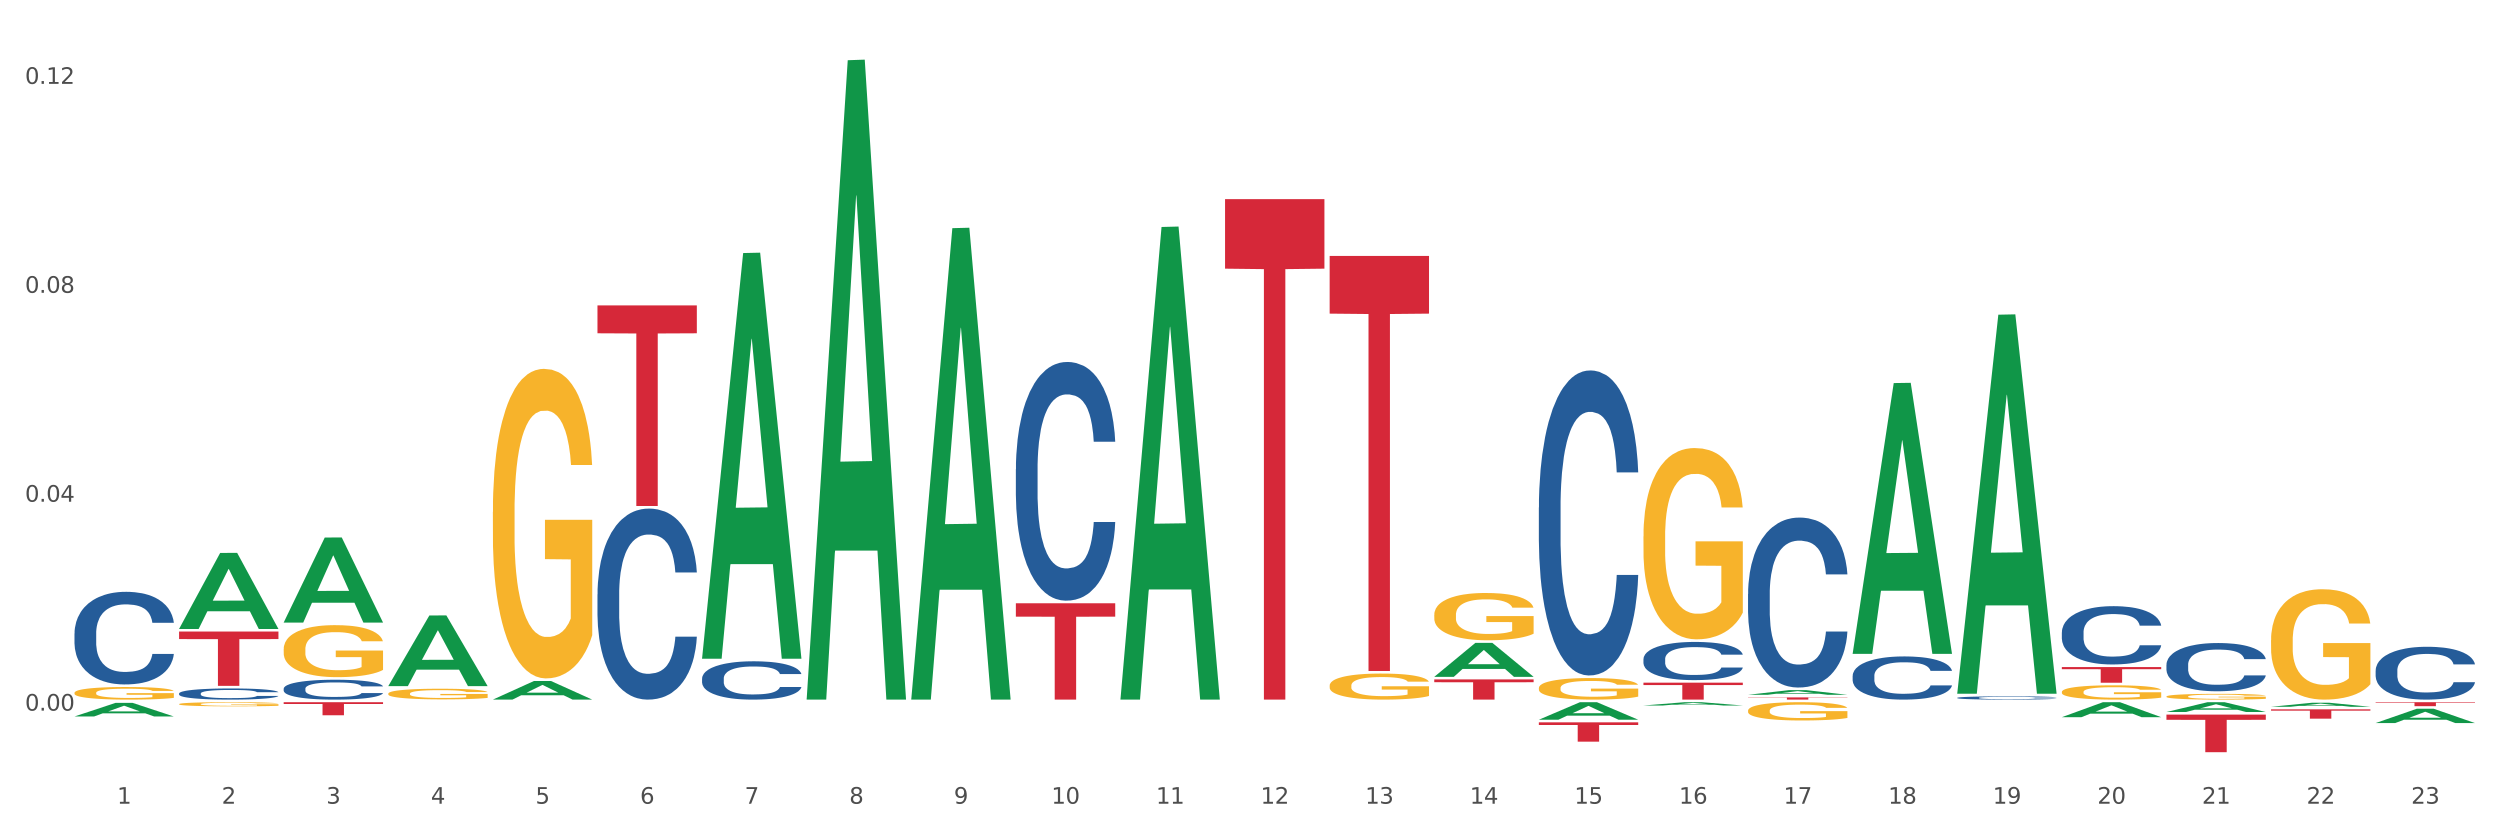 <?xml version="1.0" encoding="utf-8" standalone="no"?>
<!DOCTYPE svg PUBLIC "-//W3C//DTD SVG 1.1//EN"
  "http://www.w3.org/Graphics/SVG/1.1/DTD/svg11.dtd">
<svg xmlns:xlink="http://www.w3.org/1999/xlink" width="1080pt" height="360pt" viewBox="0 0 1080 360" xmlns="http://www.w3.org/2000/svg" version="1.1">
 <rect x="0" y="0" width="1080" height="360" fill="#333333" stroke="none"/>
 <defs>
  <style type="text/css">*{stroke-linejoin: round; stroke-linecap: butt}</style>
 </defs>
 <g id="figure_1">
  <g id="patch_1">
   <path d="M 0 360 
L 1080 360 
L 1080 0 
L 0 0 
z
" style="fill: #ffffff; stroke: #ffffff; stroke-linejoin: miter"/>
  </g>
  <g id="axes_1">
   <g id="matplotlib.axis_1">
    <g id="xtick_1">
     <g id="text_1">
      <!-- 1 -->
      <g style="fill: #4d4d4d" transform="translate(50.584 347.204) scale(0.096 -0.096)">
       <defs>
        <path id="DejaVuSans-31" d="M 794 531 
L 1825 531 
L 1825 4091 
L 703 3866 
L 703 4441 
L 1819 4666 
L 2450 4666 
L 2450 531 
L 3481 531 
L 3481 0 
L 794 0 
L 794 531 
z
" transform="scale(0.016)"/>
       </defs>
       <use xlink:href="#DejaVuSans-31"/>
      </g>
     </g>
    </g>
    <g id="xtick_2">
     <g id="text_2">
      <!-- 2 -->
      <g style="fill: #4d4d4d" transform="translate(95.771 347.204) scale(0.096 -0.096)">
       <defs>
        <path id="DejaVuSans-32" d="M 1228 531 
L 3431 531 
L 3431 0 
L 469 0 
L 469 531 
Q 828 903 1448 1529 
Q 2069 2156 2228 2338 
Q 2531 2678 2651 2914 
Q 2772 3150 2772 3378 
Q 2772 3750 2511 3984 
Q 2250 4219 1831 4219 
Q 1534 4219 1204 4116 
Q 875 4013 500 3803 
L 500 4441 
Q 881 4594 1212 4672 
Q 1544 4750 1819 4750 
Q 2544 4750 2975 4387 
Q 3406 4025 3406 3419 
Q 3406 3131 3298 2873 
Q 3191 2616 2906 2266 
Q 2828 2175 2409 1742 
Q 1991 1309 1228 531 
z
" transform="scale(0.016)"/>
       </defs>
       <use xlink:href="#DejaVuSans-32"/>
      </g>
     </g>
    </g>
    <g id="xtick_3">
     <g id="text_3">
      <!-- 3 -->
      <g style="fill: #4d4d4d" transform="translate(140.957 347.204) scale(0.096 -0.096)">
       <defs>
        <path id="DejaVuSans-33" d="M 2597 2516 
Q 3050 2419 3304 2112 
Q 3559 1806 3559 1356 
Q 3559 666 3084 287 
Q 2609 -91 1734 -91 
Q 1441 -91 1130 -33 
Q 819 25 488 141 
L 488 750 
Q 750 597 1062 519 
Q 1375 441 1716 441 
Q 2309 441 2620 675 
Q 2931 909 2931 1356 
Q 2931 1769 2642 2001 
Q 2353 2234 1838 2234 
L 1294 2234 
L 1294 2753 
L 1863 2753 
Q 2328 2753 2575 2939 
Q 2822 3125 2822 3475 
Q 2822 3834 2567 4026 
Q 2313 4219 1838 4219 
Q 1578 4219 1281 4162 
Q 984 4106 628 3988 
L 628 4550 
Q 988 4650 1302 4700 
Q 1616 4750 1894 4750 
Q 2613 4750 3031 4423 
Q 3450 4097 3450 3541 
Q 3450 3153 3228 2886 
Q 3006 2619 2597 2516 
z
" transform="scale(0.016)"/>
       </defs>
       <use xlink:href="#DejaVuSans-33"/>
      </g>
     </g>
    </g>
    <g id="xtick_4">
     <g id="text_4">
      <!-- 4 -->
      <g style="fill: #4d4d4d" transform="translate(186.143 347.204) scale(0.096 -0.096)">
       <defs>
        <path id="DejaVuSans-34" d="M 2419 4116 
L 825 1625 
L 2419 1625 
L 2419 4116 
z
M 2253 4666 
L 3047 4666 
L 3047 1625 
L 3713 1625 
L 3713 1100 
L 3047 1100 
L 3047 0 
L 2419 0 
L 2419 1100 
L 313 1100 
L 313 1709 
L 2253 4666 
z
" transform="scale(0.016)"/>
       </defs>
       <use xlink:href="#DejaVuSans-34"/>
      </g>
     </g>
    </g>
    <g id="xtick_5">
     <g id="text_5">
      <!-- 5 -->
      <g style="fill: #4d4d4d" transform="translate(231.33 347.204) scale(0.096 -0.096)">
       <defs>
        <path id="DejaVuSans-35" d="M 691 4666 
L 3169 4666 
L 3169 4134 
L 1269 4134 
L 1269 2991 
Q 1406 3038 1543 3061 
Q 1681 3084 1819 3084 
Q 2600 3084 3056 2656 
Q 3513 2228 3513 1497 
Q 3513 744 3044 326 
Q 2575 -91 1722 -91 
Q 1428 -91 1123 -41 
Q 819 9 494 109 
L 494 744 
Q 775 591 1075 516 
Q 1375 441 1709 441 
Q 2250 441 2565 725 
Q 2881 1009 2881 1497 
Q 2881 1984 2565 2268 
Q 2250 2553 1709 2553 
Q 1456 2553 1204 2497 
Q 953 2441 691 2322 
L 691 4666 
z
" transform="scale(0.016)"/>
       </defs>
       <use xlink:href="#DejaVuSans-35"/>
      </g>
     </g>
    </g>
    <g id="xtick_6">
     <g id="text_6">
      <!-- 6 -->
      <g style="fill: #4d4d4d" transform="translate(276.516 347.204) scale(0.096 -0.096)">
       <defs>
        <path id="DejaVuSans-36" d="M 2113 2584 
Q 1688 2584 1439 2293 
Q 1191 2003 1191 1497 
Q 1191 994 1439 701 
Q 1688 409 2113 409 
Q 2538 409 2786 701 
Q 3034 994 3034 1497 
Q 3034 2003 2786 2293 
Q 2538 2584 2113 2584 
z
M 3366 4563 
L 3366 3988 
Q 3128 4100 2886 4159 
Q 2644 4219 2406 4219 
Q 1781 4219 1451 3797 
Q 1122 3375 1075 2522 
Q 1259 2794 1537 2939 
Q 1816 3084 2150 3084 
Q 2853 3084 3261 2657 
Q 3669 2231 3669 1497 
Q 3669 778 3244 343 
Q 2819 -91 2113 -91 
Q 1303 -91 875 529 
Q 447 1150 447 2328 
Q 447 3434 972 4092 
Q 1497 4750 2381 4750 
Q 2619 4750 2861 4703 
Q 3103 4656 3366 4563 
z
" transform="scale(0.016)"/>
       </defs>
       <use xlink:href="#DejaVuSans-36"/>
      </g>
     </g>
    </g>
    <g id="xtick_7">
     <g id="text_7">
      <!-- 7 -->
      <g style="fill: #4d4d4d" transform="translate(321.702 347.204) scale(0.096 -0.096)">
       <defs>
        <path id="DejaVuSans-37" d="M 525 4666 
L 3525 4666 
L 3525 4397 
L 1831 0 
L 1172 0 
L 2766 4134 
L 525 4134 
L 525 4666 
z
" transform="scale(0.016)"/>
       </defs>
       <use xlink:href="#DejaVuSans-37"/>
      </g>
     </g>
    </g>
    <g id="xtick_8">
     <g id="text_8">
      <!-- 8 -->
      <g style="fill: #4d4d4d" transform="translate(366.888 347.204) scale(0.096 -0.096)">
       <defs>
        <path id="DejaVuSans-38" d="M 2034 2216 
Q 1584 2216 1326 1975 
Q 1069 1734 1069 1313 
Q 1069 891 1326 650 
Q 1584 409 2034 409 
Q 2484 409 2743 651 
Q 3003 894 3003 1313 
Q 3003 1734 2745 1975 
Q 2488 2216 2034 2216 
z
M 1403 2484 
Q 997 2584 770 2862 
Q 544 3141 544 3541 
Q 544 4100 942 4425 
Q 1341 4750 2034 4750 
Q 2731 4750 3128 4425 
Q 3525 4100 3525 3541 
Q 3525 3141 3298 2862 
Q 3072 2584 2669 2484 
Q 3125 2378 3379 2068 
Q 3634 1759 3634 1313 
Q 3634 634 3220 271 
Q 2806 -91 2034 -91 
Q 1263 -91 848 271 
Q 434 634 434 1313 
Q 434 1759 690 2068 
Q 947 2378 1403 2484 
z
M 1172 3481 
Q 1172 3119 1398 2916 
Q 1625 2713 2034 2713 
Q 2441 2713 2670 2916 
Q 2900 3119 2900 3481 
Q 2900 3844 2670 4047 
Q 2441 4250 2034 4250 
Q 1625 4250 1398 4047 
Q 1172 3844 1172 3481 
z
" transform="scale(0.016)"/>
       </defs>
       <use xlink:href="#DejaVuSans-38"/>
      </g>
     </g>
    </g>
    <g id="xtick_9">
     <g id="text_9">
      <!-- 9 -->
      <g style="fill: #4d4d4d" transform="translate(412.075 347.204) scale(0.096 -0.096)">
       <defs>
        <path id="DejaVuSans-39" d="M 703 97 
L 703 672 
Q 941 559 1184 500 
Q 1428 441 1663 441 
Q 2288 441 2617 861 
Q 2947 1281 2994 2138 
Q 2813 1869 2534 1725 
Q 2256 1581 1919 1581 
Q 1219 1581 811 2004 
Q 403 2428 403 3163 
Q 403 3881 828 4315 
Q 1253 4750 1959 4750 
Q 2769 4750 3195 4129 
Q 3622 3509 3622 2328 
Q 3622 1225 3098 567 
Q 2575 -91 1691 -91 
Q 1453 -91 1209 -44 
Q 966 3 703 97 
z
M 1959 2075 
Q 2384 2075 2632 2365 
Q 2881 2656 2881 3163 
Q 2881 3666 2632 3958 
Q 2384 4250 1959 4250 
Q 1534 4250 1286 3958 
Q 1038 3666 1038 3163 
Q 1038 2656 1286 2365 
Q 1534 2075 1959 2075 
z
" transform="scale(0.016)"/>
       </defs>
       <use xlink:href="#DejaVuSans-39"/>
      </g>
     </g>
    </g>
    <g id="xtick_10">
     <g id="text_10">
      <!-- 10 -->
      <g style="fill: #4d4d4d" transform="translate(454.207 347.204) scale(0.096 -0.096)">
       <defs>
        <path id="DejaVuSans-30" d="M 2034 4250 
Q 1547 4250 1301 3770 
Q 1056 3291 1056 2328 
Q 1056 1369 1301 889 
Q 1547 409 2034 409 
Q 2525 409 2770 889 
Q 3016 1369 3016 2328 
Q 3016 3291 2770 3770 
Q 2525 4250 2034 4250 
z
M 2034 4750 
Q 2819 4750 3233 4129 
Q 3647 3509 3647 2328 
Q 3647 1150 3233 529 
Q 2819 -91 2034 -91 
Q 1250 -91 836 529 
Q 422 1150 422 2328 
Q 422 3509 836 4129 
Q 1250 4750 2034 4750 
z
" transform="scale(0.016)"/>
       </defs>
       <use xlink:href="#DejaVuSans-31"/>
       <use xlink:href="#DejaVuSans-30" transform="translate(63.623 0)"/>
      </g>
     </g>
    </g>
    <g id="xtick_11">
     <g id="text_11">
      <!-- 11 -->
      <g style="fill: #4d4d4d" transform="translate(499.393 347.204) scale(0.096 -0.096)">
       <use xlink:href="#DejaVuSans-31"/>
       <use xlink:href="#DejaVuSans-31" transform="translate(63.623 0)"/>
      </g>
     </g>
    </g>
    <g id="xtick_12">
     <g id="text_12">
      <!-- 12 -->
      <g style="fill: #4d4d4d" transform="translate(544.58 347.204) scale(0.096 -0.096)">
       <use xlink:href="#DejaVuSans-31"/>
       <use xlink:href="#DejaVuSans-32" transform="translate(63.623 0)"/>
      </g>
     </g>
    </g>
    <g id="xtick_13">
     <g id="text_13">
      <!-- 13 -->
      <g style="fill: #4d4d4d" transform="translate(589.766 347.204) scale(0.096 -0.096)">
       <use xlink:href="#DejaVuSans-31"/>
       <use xlink:href="#DejaVuSans-33" transform="translate(63.623 0)"/>
      </g>
     </g>
    </g>
    <g id="xtick_14">
     <g id="text_14">
      <!-- 14 -->
      <g style="fill: #4d4d4d" transform="translate(634.952 347.204) scale(0.096 -0.096)">
       <use xlink:href="#DejaVuSans-31"/>
       <use xlink:href="#DejaVuSans-34" transform="translate(63.623 0)"/>
      </g>
     </g>
    </g>
    <g id="xtick_15">
     <g id="text_15">
      <!-- 15 -->
      <g style="fill: #4d4d4d" transform="translate(680.138 347.204) scale(0.096 -0.096)">
       <use xlink:href="#DejaVuSans-31"/>
       <use xlink:href="#DejaVuSans-35" transform="translate(63.623 0)"/>
      </g>
     </g>
    </g>
    <g id="xtick_16">
     <g id="text_16">
      <!-- 16 -->
      <g style="fill: #4d4d4d" transform="translate(725.325 347.204) scale(0.096 -0.096)">
       <use xlink:href="#DejaVuSans-31"/>
       <use xlink:href="#DejaVuSans-36" transform="translate(63.623 0)"/>
      </g>
     </g>
    </g>
    <g id="xtick_17">
     <g id="text_17">
      <!-- 17 -->
      <g style="fill: #4d4d4d" transform="translate(770.511 347.204) scale(0.096 -0.096)">
       <use xlink:href="#DejaVuSans-31"/>
       <use xlink:href="#DejaVuSans-37" transform="translate(63.623 0)"/>
      </g>
     </g>
    </g>
    <g id="xtick_18">
     <g id="text_18">
      <!-- 18 -->
      <g style="fill: #4d4d4d" transform="translate(815.697 347.204) scale(0.096 -0.096)">
       <use xlink:href="#DejaVuSans-31"/>
       <use xlink:href="#DejaVuSans-38" transform="translate(63.623 0)"/>
      </g>
     </g>
    </g>
    <g id="xtick_19">
     <g id="text_19">
      <!-- 19 -->
      <g style="fill: #4d4d4d" transform="translate(860.883 347.204) scale(0.096 -0.096)">
       <use xlink:href="#DejaVuSans-31"/>
       <use xlink:href="#DejaVuSans-39" transform="translate(63.623 0)"/>
      </g>
     </g>
    </g>
    <g id="xtick_20">
     <g id="text_20">
      <!-- 20 -->
      <g style="fill: #4d4d4d" transform="translate(906.07 347.204) scale(0.096 -0.096)">
       <use xlink:href="#DejaVuSans-32"/>
       <use xlink:href="#DejaVuSans-30" transform="translate(63.623 0)"/>
      </g>
     </g>
    </g>
    <g id="xtick_21">
     <g id="text_21">
      <!-- 21 -->
      <g style="fill: #4d4d4d" transform="translate(951.256 347.204) scale(0.096 -0.096)">
       <use xlink:href="#DejaVuSans-32"/>
       <use xlink:href="#DejaVuSans-31" transform="translate(63.623 0)"/>
      </g>
     </g>
    </g>
    <g id="xtick_22">
     <g id="text_22">
      <!-- 22 -->
      <g style="fill: #4d4d4d" transform="translate(996.442 347.204) scale(0.096 -0.096)">
       <use xlink:href="#DejaVuSans-32"/>
       <use xlink:href="#DejaVuSans-32" transform="translate(63.623 0)"/>
      </g>
     </g>
    </g>
    <g id="xtick_23">
     <g id="text_23">
      <!-- 23 -->
      <g style="fill: #4d4d4d" transform="translate(1041.629 347.204) scale(0.096 -0.096)">
       <use xlink:href="#DejaVuSans-32"/>
       <use xlink:href="#DejaVuSans-33" transform="translate(63.623 0)"/>
      </g>
     </g>
    </g>
    <g id="xtick_24"/>
    <g id="xtick_25"/>
    <g id="xtick_26"/>
    <g id="xtick_27"/>
    <g id="xtick_28"/>
    <g id="xtick_29"/>
    <g id="xtick_30"/>
    <g id="xtick_31"/>
    <g id="xtick_32"/>
    <g id="xtick_33"/>
    <g id="xtick_34"/>
    <g id="xtick_35"/>
    <g id="xtick_36"/>
    <g id="xtick_37"/>
    <g id="xtick_38"/>
    <g id="xtick_39"/>
    <g id="xtick_40"/>
    <g id="xtick_41"/>
    <g id="xtick_42"/>
    <g id="xtick_43"/>
    <g id="xtick_44"/>
    <g id="xtick_45"/>
   </g>
   <g id="matplotlib.axis_2">
    <g id="ytick_1">
     <g id="text_24">
      <!-- 0.00 -->
      <g style="fill: #4d4d4d" transform="translate(10.8 306.993) scale(0.096 -0.096)">
       <defs>
        <path id="DejaVuSans-2e" d="M 684 794 
L 1344 794 
L 1344 0 
L 684 0 
L 684 794 
z
" transform="scale(0.016)"/>
       </defs>
       <use xlink:href="#DejaVuSans-30"/>
       <use xlink:href="#DejaVuSans-2e" transform="translate(63.623 0)"/>
       <use xlink:href="#DejaVuSans-30" transform="translate(95.41 0)"/>
       <use xlink:href="#DejaVuSans-30" transform="translate(159.033 0)"/>
      </g>
     </g>
    </g>
    <g id="ytick_2">
     <g id="text_25">
      <!-- 0.04 -->
      <g style="fill: #4d4d4d" transform="translate(10.8 216.74) scale(0.096 -0.096)">
       <use xlink:href="#DejaVuSans-30"/>
       <use xlink:href="#DejaVuSans-2e" transform="translate(63.623 0)"/>
       <use xlink:href="#DejaVuSans-30" transform="translate(95.41 0)"/>
       <use xlink:href="#DejaVuSans-34" transform="translate(159.033 0)"/>
      </g>
     </g>
    </g>
    <g id="ytick_3">
     <g id="text_26">
      <!-- 0.08 -->
      <g style="fill: #4d4d4d" transform="translate(10.8 126.486) scale(0.096 -0.096)">
       <use xlink:href="#DejaVuSans-30"/>
       <use xlink:href="#DejaVuSans-2e" transform="translate(63.623 0)"/>
       <use xlink:href="#DejaVuSans-30" transform="translate(95.41 0)"/>
       <use xlink:href="#DejaVuSans-38" transform="translate(159.033 0)"/>
      </g>
     </g>
    </g>
    <g id="ytick_4">
     <g id="text_27">
      <!-- 0.12 -->
      <g style="fill: #4d4d4d" transform="translate(10.8 36.233) scale(0.096 -0.096)">
       <use xlink:href="#DejaVuSans-30"/>
       <use xlink:href="#DejaVuSans-2e" transform="translate(63.623 0)"/>
       <use xlink:href="#DejaVuSans-31" transform="translate(95.41 0)"/>
       <use xlink:href="#DejaVuSans-32" transform="translate(159.033 0)"/>
      </g>
     </g>
    </g>
    <g id="ytick_5"/>
    <g id="ytick_6"/>
    <g id="ytick_7"/>
   </g>
   <g id="PolyCollection_1">
    <path d="M 32.175 309.514 
L 32.219 309.508 
L 49.921 303.64 
L 57.267 303.635 
L 75.102 309.525 
L 66.605 309.525 
L 62.755 308.153 
L 44.478 308.153 
L 44.345 308.175 
L 40.628 309.525 
L 32.175 309.525 
L 32.175 309.514 
L 46.779 307.335 
L 60.454 307.329 
L 53.683 304.89 
L 53.594 304.879 
L 53.506 304.896 
L 46.735 307.329 
L 46.779 307.335 
L 32.175 309.514 
z
" clip-path="url(#p92571fe95f)" style="fill: #109648"/>
    <path d="M 77.361 271.652 
L 77.406 271.621 
L 95.107 238.866 
L 102.454 238.835 
L 120.288 271.714 
L 111.791 271.714 
L 107.941 264.058 
L 89.664 264.058 
L 89.531 264.181 
L 85.814 271.714 
L 77.361 271.714 
L 77.361 271.652 
L 91.965 259.489 
L 105.64 259.458 
L 98.869 245.843 
L 98.781 245.781 
L 98.692 245.874 
L 91.921 259.458 
L 91.965 259.489 
L 77.361 271.652 
z
" clip-path="url(#p92571fe95f)" style="fill: #109648"/>
    <path d="M 122.548 268.883 
L 122.592 268.848 
L 140.294 232.214 
L 147.64 232.179 
L 165.475 268.952 
L 156.978 268.952 
L 153.127 260.389 
L 134.85 260.389 
L 134.718 260.527 
L 131 268.952 
L 122.548 268.952 
L 122.548 268.883 
L 137.152 255.278 
L 150.826 255.244 
L 144.055 240.017 
L 143.967 239.948 
L 143.878 240.052 
L 137.107 255.244 
L 137.152 255.278 
L 122.548 268.883 
z
" clip-path="url(#p92571fe95f)" style="fill: #109648"/>
    <path d="M 167.734 296.362 
L 167.778 296.333 
L 185.48 265.883 
L 192.826 265.854 
L 210.661 296.419 
L 202.164 296.419 
L 198.314 289.302 
L 180.037 289.302 
L 179.904 289.417 
L 176.186 296.419 
L 167.734 296.419 
L 167.734 296.362 
L 182.338 285.054 
L 196.013 285.025 
L 189.242 272.369 
L 189.153 272.311 
L 189.065 272.397 
L 182.294 285.025 
L 182.338 285.054 
L 167.734 296.362 
z
" clip-path="url(#p92571fe95f)" style="fill: #109648"/>
    <path d="M 212.92 302.221 
L 212.964 302.213 
L 230.666 294.196 
L 238.012 294.188 
L 255.847 302.236 
L 247.35 302.236 
L 243.5 300.362 
L 225.223 300.362 
L 225.09 300.392 
L 221.373 302.236 
L 212.92 302.236 
L 212.92 302.221 
L 227.524 299.243 
L 241.199 299.236 
L 234.428 295.903 
L 234.339 295.888 
L 234.251 295.911 
L 227.48 299.236 
L 227.524 299.243 
L 212.92 302.221 
z
" clip-path="url(#p92571fe95f)" style="fill: #109648"/>
    <path d="M 303.293 284.235 
L 303.337 284.071 
L 321.039 109.316 
L 328.385 109.152 
L 346.22 284.565 
L 337.723 284.565 
L 333.873 243.717 
L 315.595 243.717 
L 315.463 244.376 
L 311.745 284.565 
L 303.293 284.565 
L 303.293 284.235 
L 317.897 219.341 
L 331.571 219.176 
L 324.8 146.54 
L 324.712 146.211 
L 324.623 146.705 
L 317.852 219.176 
L 317.897 219.341 
L 303.293 284.235 
z
" clip-path="url(#p92571fe95f)" style="fill: #109648"/>
    <path d="M 32.175 299.308 
L 32.226 299.303 
L 32.226 299.124 
L 32.327 298.969 
L 32.834 298.597 
L 33.594 298.288 
L 34.152 298.124 
L 34.709 297.99 
L 35.368 297.856 
L 36.179 297.717 
L 37.649 297.513 
L 38.561 297.408 
L 39.676 297.299 
L 41.703 297.14 
L 43.173 297.05 
L 44.693 296.976 
L 47.177 296.886 
L 48.798 296.847 
L 50.522 296.817 
L 52.6 296.797 
L 54.171 296.792 
L 57.617 296.807 
L 60.556 296.852 
L 61.976 296.886 
L 63.8 296.946 
L 64.763 296.986 
L 66.334 297.065 
L 67.956 297.17 
L 69.071 297.259 
L 70.743 297.428 
L 72.01 297.597 
L 73.176 297.806 
L 73.784 297.95 
L 74.24 298.085 
L 74.646 298.239 
L 75.051 298.482 
L 65.929 298.482 
L 65.574 298.308 
L 65.016 298.144 
L 64.206 297.985 
L 63.496 297.886 
L 62.28 297.761 
L 61.165 297.682 
L 59.999 297.622 
L 58.58 297.572 
L 57.465 297.548 
L 55.894 297.528 
L 52.802 297.533 
L 50.724 297.572 
L 49.305 297.622 
L 48.393 297.667 
L 47.582 297.717 
L 46.67 297.786 
L 45.606 297.891 
L 44.845 297.985 
L 44.085 298.104 
L 43.477 298.224 
L 42.919 298.363 
L 42.463 298.512 
L 42.109 298.666 
L 41.804 298.855 
L 41.551 299.168 
L 41.551 299.849 
L 41.652 300.004 
L 41.906 300.207 
L 42.21 300.361 
L 42.717 300.545 
L 43.173 300.67 
L 44.034 300.849 
L 44.997 300.998 
L 45.758 301.092 
L 46.518 301.172 
L 47.835 301.281 
L 49.305 301.371 
L 50.572 301.425 
L 52.295 301.475 
L 53.461 301.495 
L 54.475 301.505 
L 56.958 301.505 
L 58.732 301.49 
L 60.709 301.455 
L 62.229 301.41 
L 63.496 301.356 
L 64.915 301.266 
L 65.827 301.182 
L 65.827 300.143 
L 54.677 300.138 
L 54.677 299.447 
L 75.102 299.447 
L 75.102 301.475 
L 74.24 301.579 
L 73.277 301.674 
L 72.264 301.758 
L 70.743 301.863 
L 68.919 301.962 
L 67.297 302.032 
L 65.574 302.092 
L 63.547 302.146 
L 60.911 302.196 
L 59.289 302.216 
L 57.262 302.231 
L 54.88 302.236 
L 52.802 302.226 
L 50.775 302.201 
L 48.646 302.156 
L 46.568 302.092 
L 44.997 302.027 
L 43.426 301.947 
L 41.754 301.843 
L 40.436 301.744 
L 39.422 301.654 
L 38.307 301.54 
L 37.091 301.391 
L 36.179 301.256 
L 35.368 301.117 
L 34.506 300.938 
L 33.898 300.784 
L 33.29 300.59 
L 32.935 300.446 
L 32.53 300.222 
L 32.226 299.909 
L 32.175 299.308 
z
" clip-path="url(#p92571fe95f)" style="fill: #f7b32b"/>
    <path d="M 755.155 306.999 
L 755.206 306.992 
L 755.206 306.732 
L 755.307 306.508 
L 755.814 305.966 
L 756.574 305.519 
L 757.132 305.281 
L 757.689 305.086 
L 758.348 304.891 
L 759.159 304.689 
L 760.629 304.393 
L 761.541 304.241 
L 762.656 304.082 
L 764.683 303.851 
L 766.153 303.721 
L 767.674 303.613 
L 770.157 303.483 
L 771.779 303.425 
L 773.502 303.382 
L 775.58 303.353 
L 777.151 303.346 
L 780.597 303.368 
L 783.537 303.433 
L 784.956 303.483 
L 786.78 303.57 
L 787.743 303.628 
L 789.315 303.743 
L 790.936 303.895 
L 792.051 304.025 
L 793.724 304.27 
L 794.991 304.515 
L 796.156 304.819 
L 796.765 305.028 
L 797.221 305.223 
L 797.626 305.447 
L 798.032 305.8 
L 788.909 305.8 
L 788.554 305.548 
L 787.997 305.31 
L 787.186 305.079 
L 786.476 304.934 
L 785.26 304.754 
L 784.145 304.638 
L 782.979 304.552 
L 781.56 304.479 
L 780.445 304.443 
L 778.874 304.414 
L 775.783 304.422 
L 773.705 304.479 
L 772.286 304.552 
L 771.373 304.617 
L 770.562 304.689 
L 769.65 304.79 
L 768.586 304.941 
L 767.826 305.079 
L 767.065 305.252 
L 766.457 305.425 
L 765.9 305.627 
L 765.444 305.844 
L 765.089 306.068 
L 764.785 306.342 
L 764.531 306.797 
L 764.531 307.786 
L 764.633 308.009 
L 764.886 308.305 
L 765.19 308.529 
L 765.697 308.796 
L 766.153 308.977 
L 767.015 309.237 
L 767.978 309.453 
L 768.738 309.59 
L 769.498 309.706 
L 770.816 309.865 
L 772.286 309.995 
L 773.553 310.074 
L 775.276 310.146 
L 776.441 310.175 
L 777.455 310.189 
L 779.938 310.189 
L 781.712 310.168 
L 783.689 310.117 
L 785.209 310.052 
L 786.476 309.973 
L 787.895 309.843 
L 788.808 309.72 
L 788.808 308.212 
L 777.658 308.204 
L 777.658 307.201 
L 798.082 307.201 
L 798.082 310.146 
L 797.221 310.298 
L 796.258 310.435 
L 795.244 310.558 
L 793.724 310.709 
L 791.899 310.854 
L 790.277 310.955 
L 788.554 311.041 
L 786.527 311.121 
L 783.892 311.193 
L 782.27 311.222 
L 780.243 311.243 
L 777.861 311.251 
L 775.783 311.236 
L 773.755 311.2 
L 771.627 311.135 
L 769.549 311.041 
L 767.978 310.947 
L 766.407 310.832 
L 764.734 310.68 
L 763.416 310.536 
L 762.403 310.406 
L 761.288 310.24 
L 760.071 310.023 
L 759.159 309.829 
L 758.348 309.626 
L 757.487 309.367 
L 756.879 309.143 
L 756.27 308.861 
L 755.916 308.652 
L 755.51 308.327 
L 755.206 307.872 
L 755.155 306.999 
z
" clip-path="url(#p92571fe95f)" style="fill: #f7b32b"/>
    <path d="M 1026.273 312.354 
L 1026.317 312.348 
L 1044.019 306.186 
L 1051.365 306.18 
L 1069.2 312.366 
L 1060.703 312.366 
L 1056.853 310.925 
L 1038.576 310.925 
L 1038.443 310.949 
L 1034.726 312.366 
L 1026.273 312.366 
L 1026.273 312.354 
L 1040.877 310.066 
L 1054.552 310.06 
L 1047.781 307.499 
L 1047.692 307.487 
L 1047.604 307.504 
L 1040.833 310.06 
L 1040.877 310.066 
L 1026.273 312.354 
z
" clip-path="url(#p92571fe95f)" style="fill: #109648"/>
    <path d="M 981.087 305.329 
L 981.131 305.327 
L 998.833 303.582 
L 1006.179 303.58 
L 1024.014 305.332 
L 1015.517 305.332 
L 1011.667 304.924 
L 993.39 304.924 
L 993.257 304.931 
L 989.539 305.332 
L 981.087 305.332 
L 981.087 305.329 
L 995.691 304.681 
L 1009.365 304.679 
L 1002.595 303.953 
L 1002.506 303.95 
L 1002.417 303.955 
L 995.647 304.679 
L 995.691 304.681 
L 981.087 305.329 
z
" clip-path="url(#p92571fe95f)" style="fill: #109648"/>
    <path d="M 890.714 309.812 
L 890.758 309.806 
L 908.46 303.352 
L 915.807 303.346 
L 933.641 309.824 
L 925.144 309.824 
L 921.294 308.316 
L 903.017 308.316 
L 902.884 308.34 
L 899.167 309.824 
L 890.714 309.824 
L 890.714 309.812 
L 905.318 307.416 
L 918.993 307.409 
L 912.222 304.727 
L 912.133 304.715 
L 912.045 304.733 
L 905.274 307.409 
L 905.318 307.416 
L 890.714 309.812 
z
" clip-path="url(#p92571fe95f)" style="fill: #109648"/>
    <path d="M 935.9 307.586 
L 935.945 307.582 
L 953.647 303.35 
L 960.993 303.346 
L 978.827 307.594 
L 970.331 307.594 
L 966.48 306.605 
L 948.203 306.605 
L 948.071 306.621 
L 944.353 307.594 
L 935.9 307.594 
L 935.9 307.586 
L 950.505 306.014 
L 964.179 306.01 
L 957.408 304.251 
L 957.32 304.243 
L 957.231 304.255 
L 950.46 306.01 
L 950.505 306.014 
L 935.9 307.586 
z
" clip-path="url(#p92571fe95f)" style="fill: #109648"/>
    <path d="M 845.528 299.398 
L 845.572 299.244 
L 863.274 135.95 
L 870.62 135.796 
L 888.455 299.706 
L 879.958 299.706 
L 876.108 261.537 
L 857.831 261.537 
L 857.698 262.153 
L 853.981 299.706 
L 845.528 299.706 
L 845.528 299.398 
L 860.132 238.759 
L 873.807 238.605 
L 867.036 170.733 
L 866.947 170.425 
L 866.859 170.886 
L 860.088 238.605 
L 860.132 238.759 
L 845.528 299.398 
z
" clip-path="url(#p92571fe95f)" style="fill: #109648"/>
    <path d="M 393.665 301.853 
L 393.709 301.661 
L 411.411 98.568 
L 418.758 98.377 
L 436.592 302.236 
L 428.095 302.236 
L 424.245 254.764 
L 405.968 254.764 
L 405.835 255.53 
L 402.118 302.236 
L 393.665 302.236 
L 393.665 301.853 
L 408.269 226.435 
L 421.944 226.243 
L 415.173 141.828 
L 415.084 141.445 
L 414.996 142.02 
L 408.225 226.243 
L 408.269 226.435 
L 393.665 301.853 
z
" clip-path="url(#p92571fe95f)" style="fill: #109648"/>
    <path d="M 619.597 292.373 
L 619.641 292.359 
L 637.343 277.729 
L 644.689 277.715 
L 662.524 292.4 
L 654.027 292.4 
L 650.176 288.981 
L 631.899 288.981 
L 631.767 289.036 
L 628.049 292.4 
L 619.597 292.4 
L 619.597 292.373 
L 634.201 286.94 
L 647.875 286.926 
L 641.104 280.845 
L 641.016 280.817 
L 640.927 280.859 
L 634.156 286.926 
L 634.201 286.94 
L 619.597 292.373 
z
" clip-path="url(#p92571fe95f)" style="fill: #109648"/>
    <path d="M 484.038 301.852 
L 484.082 301.66 
L 501.784 98.057 
L 509.13 97.865 
L 526.965 302.236 
L 518.468 302.236 
L 514.618 254.645 
L 496.341 254.645 
L 496.208 255.413 
L 492.49 302.236 
L 484.038 302.236 
L 484.038 301.852 
L 498.642 226.244 
L 512.316 226.052 
L 505.545 141.426 
L 505.457 141.042 
L 505.368 141.618 
L 498.598 226.052 
L 498.642 226.244 
L 484.038 301.852 
z
" clip-path="url(#p92571fe95f)" style="fill: #109648"/>
    <path d="M 981.087 306.443 
L 1024.014 306.443 
L 1024.014 307 
L 1007.128 307.004 
L 1007.128 310.452 
L 997.871 310.452 
L 997.871 307.004 
L 981.087 307 
L 981.087 306.447 
L 981.087 306.443 
z
" clip-path="url(#p92571fe95f)" style="fill: #d62839"/>
    <path d="M 755.155 300.152 
L 755.2 300.15 
L 772.901 298.13 
L 780.248 298.128 
L 798.082 300.156 
L 789.585 300.156 
L 785.735 299.684 
L 767.458 299.684 
L 767.325 299.691 
L 763.608 300.156 
L 755.155 300.156 
L 755.155 300.152 
L 769.759 299.402 
L 783.434 299.4 
L 776.663 298.56 
L 776.575 298.556 
L 776.486 298.562 
L 769.715 299.4 
L 769.759 299.402 
L 755.155 300.152 
z
" clip-path="url(#p92571fe95f)" style="fill: #109648"/>
    <path d="M 800.342 282.245 
L 800.386 282.135 
L 818.088 165.486 
L 825.434 165.376 
L 843.269 282.465 
L 834.772 282.465 
L 830.922 255.199 
L 812.644 255.199 
L 812.512 255.639 
L 808.794 282.465 
L 800.342 282.465 
L 800.342 282.245 
L 814.946 238.927 
L 828.62 238.817 
L 821.849 190.333 
L 821.761 190.113 
L 821.672 190.443 
L 814.901 238.817 
L 814.946 238.927 
L 800.342 282.245 
z
" clip-path="url(#p92571fe95f)" style="fill: #109648"/>
    <path d="M 348.479 301.716 
L 348.523 301.457 
L 366.225 26.019 
L 373.571 25.759 
L 391.406 302.236 
L 382.909 302.236 
L 379.059 237.854 
L 360.782 237.854 
L 360.649 238.893 
L 356.932 302.236 
L 348.479 302.236 
L 348.479 301.716 
L 363.083 199.433 
L 376.758 199.174 
L 369.987 84.689 
L 369.898 84.17 
L 369.81 84.949 
L 363.039 199.174 
L 363.083 199.433 
L 348.479 301.716 
z
" clip-path="url(#p92571fe95f)" style="fill: #109648"/>
    <path d="M 981.087 276.585 
L 981.137 276.542 
L 981.137 274.974 
L 981.239 273.624 
L 981.746 270.358 
L 982.506 267.657 
L 983.063 266.22 
L 983.621 265.044 
L 984.28 263.869 
L 985.091 262.649 
L 986.56 260.864 
L 987.473 259.949 
L 988.588 258.991 
L 990.615 257.598 
L 992.085 256.814 
L 993.605 256.16 
L 996.088 255.377 
L 997.71 255.028 
L 999.433 254.767 
L 1001.511 254.593 
L 1003.082 254.549 
L 1006.529 254.68 
L 1009.468 255.072 
L 1010.887 255.377 
L 1012.712 255.899 
L 1013.675 256.247 
L 1015.246 256.944 
L 1016.868 257.859 
L 1017.983 258.643 
L 1019.655 260.123 
L 1020.922 261.604 
L 1022.088 263.433 
L 1022.696 264.696 
L 1023.152 265.872 
L 1023.558 267.222 
L 1023.963 269.356 
L 1014.84 269.356 
L 1014.486 267.832 
L 1013.928 266.395 
L 1013.117 265.001 
L 1012.408 264.13 
L 1011.191 263.041 
L 1010.076 262.344 
L 1008.911 261.822 
L 1007.492 261.386 
L 1006.377 261.169 
L 1004.806 260.994 
L 1001.714 261.038 
L 999.636 261.386 
L 998.217 261.822 
L 997.305 262.214 
L 996.494 262.649 
L 995.582 263.259 
L 994.517 264.173 
L 993.757 265.001 
L 992.997 266.046 
L 992.389 267.091 
L 991.831 268.311 
L 991.375 269.617 
L 991.02 270.967 
L 990.716 272.622 
L 990.463 275.366 
L 990.463 281.332 
L 990.564 282.682 
L 990.818 284.468 
L 991.122 285.818 
L 991.628 287.429 
L 992.085 288.518 
L 992.946 290.085 
L 993.909 291.392 
L 994.669 292.219 
L 995.43 292.916 
L 996.747 293.874 
L 998.217 294.658 
L 999.484 295.137 
L 1001.207 295.573 
L 1002.373 295.747 
L 1003.386 295.834 
L 1005.87 295.834 
L 1007.644 295.703 
L 1009.62 295.398 
L 1011.141 295.006 
L 1012.408 294.527 
L 1013.827 293.744 
L 1014.739 293.003 
L 1014.739 283.901 
L 1003.589 283.858 
L 1003.589 277.804 
L 1024.014 277.804 
L 1024.014 295.573 
L 1023.152 296.487 
L 1022.189 297.315 
L 1021.176 298.055 
L 1019.655 298.969 
L 1017.831 299.84 
L 1016.209 300.45 
L 1014.486 300.973 
L 1012.458 301.452 
L 1009.823 301.887 
L 1008.201 302.061 
L 1006.174 302.192 
L 1003.792 302.236 
L 1001.714 302.149 
L 999.687 301.931 
L 997.558 301.539 
L 995.48 300.973 
L 993.909 300.407 
L 992.338 299.71 
L 990.666 298.795 
L 989.348 297.924 
L 988.334 297.14 
L 987.219 296.139 
L 986.003 294.832 
L 985.091 293.656 
L 984.28 292.437 
L 983.418 290.869 
L 982.81 289.519 
L 982.202 287.821 
L 981.847 286.558 
L 981.442 284.598 
L 981.137 281.855 
L 981.087 276.585 
z
" clip-path="url(#p92571fe95f)" style="fill: #f7b32b"/>
    <path d="M 935.9 300.896 
L 935.951 300.894 
L 935.951 300.812 
L 936.053 300.741 
L 936.559 300.57 
L 937.32 300.429 
L 937.877 300.354 
L 938.435 300.293 
L 939.093 300.232 
L 939.904 300.168 
L 941.374 300.075 
L 942.286 300.027 
L 943.401 299.977 
L 945.429 299.904 
L 946.898 299.863 
L 948.419 299.829 
L 950.902 299.788 
L 952.524 299.77 
L 954.247 299.756 
L 956.325 299.747 
L 957.896 299.745 
L 961.342 299.752 
L 964.282 299.772 
L 965.701 299.788 
L 967.526 299.815 
L 968.488 299.833 
L 970.06 299.87 
L 971.681 299.918 
L 972.796 299.959 
L 974.469 300.036 
L 975.736 300.113 
L 976.902 300.209 
L 977.51 300.275 
L 977.966 300.336 
L 978.371 300.407 
L 978.777 300.518 
L 969.654 300.518 
L 969.299 300.439 
L 968.742 300.363 
L 967.931 300.291 
L 967.221 300.245 
L 966.005 300.188 
L 964.89 300.152 
L 963.724 300.125 
L 962.305 300.102 
L 961.19 300.091 
L 959.619 300.081 
L 956.528 300.084 
L 954.45 300.102 
L 953.031 300.125 
L 952.118 300.145 
L 951.308 300.168 
L 950.395 300.2 
L 949.331 300.247 
L 948.571 300.291 
L 947.811 300.345 
L 947.202 300.4 
L 946.645 300.464 
L 946.189 300.532 
L 945.834 300.602 
L 945.53 300.689 
L 945.277 300.832 
L 945.277 301.144 
L 945.378 301.214 
L 945.631 301.308 
L 945.935 301.378 
L 946.442 301.462 
L 946.898 301.519 
L 947.76 301.601 
L 948.723 301.669 
L 949.483 301.712 
L 950.243 301.749 
L 951.561 301.799 
L 953.031 301.84 
L 954.298 301.865 
L 956.021 301.888 
L 957.187 301.897 
L 958.2 301.901 
L 960.684 301.901 
L 962.457 301.894 
L 964.434 301.879 
L 965.954 301.858 
L 967.221 301.833 
L 968.641 301.792 
L 969.553 301.753 
L 969.553 301.278 
L 958.403 301.276 
L 958.403 300.959 
L 978.827 300.959 
L 978.827 301.888 
L 977.966 301.935 
L 977.003 301.979 
L 975.989 302.017 
L 974.469 302.065 
L 972.644 302.111 
L 971.023 302.142 
L 969.299 302.17 
L 967.272 302.195 
L 964.637 302.217 
L 963.015 302.227 
L 960.988 302.233 
L 958.606 302.236 
L 956.528 302.231 
L 954.5 302.22 
L 952.372 302.199 
L 950.294 302.17 
L 948.723 302.14 
L 947.152 302.104 
L 945.479 302.056 
L 944.162 302.01 
L 943.148 301.97 
L 942.033 301.917 
L 940.817 301.849 
L 939.904 301.788 
L 939.093 301.724 
L 938.232 301.642 
L 937.624 301.571 
L 937.015 301.483 
L 936.661 301.417 
L 936.255 301.314 
L 935.951 301.171 
L 935.9 300.896 
z
" clip-path="url(#p92571fe95f)" style="fill: #f7b32b"/>
    <path d="M 890.714 298.909 
L 890.765 298.903 
L 890.765 298.7 
L 890.866 298.525 
L 891.373 298.101 
L 892.133 297.751 
L 892.691 297.565 
L 893.248 297.412 
L 893.907 297.26 
L 894.718 297.102 
L 896.188 296.87 
L 897.1 296.752 
L 898.215 296.627 
L 900.242 296.447 
L 901.712 296.345 
L 903.232 296.26 
L 905.716 296.159 
L 907.338 296.113 
L 909.061 296.08 
L 911.139 296.057 
L 912.71 296.051 
L 916.156 296.068 
L 919.096 296.119 
L 920.515 296.159 
L 922.339 296.226 
L 923.302 296.272 
L 924.873 296.362 
L 926.495 296.481 
L 927.61 296.582 
L 929.283 296.774 
L 930.55 296.966 
L 931.715 297.203 
L 932.323 297.367 
L 932.78 297.52 
L 933.185 297.695 
L 933.59 297.972 
L 924.468 297.972 
L 924.113 297.774 
L 923.556 297.588 
L 922.745 297.407 
L 922.035 297.294 
L 920.819 297.153 
L 919.704 297.062 
L 918.538 296.995 
L 917.119 296.938 
L 916.004 296.91 
L 914.433 296.887 
L 911.341 296.893 
L 909.264 296.938 
L 907.844 296.995 
L 906.932 297.045 
L 906.121 297.102 
L 905.209 297.181 
L 904.145 297.299 
L 903.385 297.407 
L 902.624 297.542 
L 902.016 297.678 
L 901.459 297.836 
L 901.002 298.005 
L 900.648 298.181 
L 900.344 298.395 
L 900.09 298.751 
L 900.09 299.525 
L 900.192 299.7 
L 900.445 299.931 
L 900.749 300.106 
L 901.256 300.315 
L 901.712 300.457 
L 902.574 300.66 
L 903.537 300.829 
L 904.297 300.937 
L 905.057 301.027 
L 906.375 301.151 
L 907.844 301.253 
L 909.111 301.315 
L 910.835 301.372 
L 912 301.394 
L 913.014 301.405 
L 915.497 301.405 
L 917.271 301.389 
L 919.248 301.349 
L 920.768 301.298 
L 922.035 301.236 
L 923.454 301.134 
L 924.367 301.038 
L 924.367 299.858 
L 913.217 299.852 
L 913.217 299.067 
L 933.641 299.067 
L 933.641 301.372 
L 932.78 301.49 
L 931.817 301.597 
L 930.803 301.693 
L 929.283 301.812 
L 927.458 301.925 
L 925.836 302.004 
L 924.113 302.072 
L 922.086 302.134 
L 919.45 302.191 
L 917.829 302.213 
L 915.801 302.23 
L 913.419 302.236 
L 911.341 302.224 
L 909.314 302.196 
L 907.186 302.145 
L 905.108 302.072 
L 903.537 301.998 
L 901.965 301.908 
L 900.293 301.79 
L 898.975 301.677 
L 897.962 301.575 
L 896.847 301.445 
L 895.63 301.276 
L 894.718 301.123 
L 893.907 300.965 
L 893.046 300.762 
L 892.437 300.587 
L 891.829 300.366 
L 891.474 300.202 
L 891.069 299.948 
L 890.765 299.593 
L 890.714 298.909 
z
" clip-path="url(#p92571fe95f)" style="fill: #f7b32b"/>
    <path d="M 77.361 304.175 
L 77.412 304.173 
L 77.412 304.114 
L 77.513 304.063 
L 78.02 303.941 
L 78.78 303.839 
L 79.338 303.785 
L 79.895 303.741 
L 80.554 303.697 
L 81.365 303.651 
L 82.835 303.584 
L 83.747 303.549 
L 84.862 303.513 
L 86.889 303.461 
L 88.359 303.431 
L 89.88 303.407 
L 92.363 303.377 
L 93.985 303.364 
L 95.708 303.354 
L 97.786 303.348 
L 99.357 303.346 
L 102.803 303.351 
L 105.743 303.366 
L 107.162 303.377 
L 108.986 303.397 
L 109.949 303.41 
L 111.52 303.436 
L 113.142 303.471 
L 114.257 303.5 
L 115.93 303.556 
L 117.197 303.611 
L 118.362 303.68 
L 118.971 303.728 
L 119.427 303.772 
L 119.832 303.823 
L 120.238 303.903 
L 111.115 303.903 
L 110.76 303.846 
L 110.203 303.792 
L 109.392 303.739 
L 108.682 303.706 
L 107.466 303.665 
L 106.351 303.639 
L 105.185 303.62 
L 103.766 303.603 
L 102.651 303.595 
L 101.08 303.588 
L 97.989 303.59 
L 95.911 303.603 
L 94.492 303.62 
L 93.579 303.634 
L 92.768 303.651 
L 91.856 303.674 
L 90.792 303.708 
L 90.032 303.739 
L 89.271 303.778 
L 88.663 303.818 
L 88.106 303.864 
L 87.65 303.913 
L 87.295 303.964 
L 86.991 304.026 
L 86.737 304.129 
L 86.737 304.353 
L 86.839 304.404 
L 87.092 304.471 
L 87.396 304.522 
L 87.903 304.583 
L 88.359 304.624 
L 89.221 304.683 
L 90.184 304.732 
L 90.944 304.763 
L 91.704 304.789 
L 93.022 304.825 
L 94.492 304.855 
L 95.759 304.873 
L 97.482 304.889 
L 98.647 304.896 
L 99.661 304.899 
L 102.144 304.899 
L 103.918 304.894 
L 105.895 304.882 
L 107.415 304.868 
L 108.682 304.85 
L 110.101 304.82 
L 111.014 304.792 
L 111.014 304.45 
L 99.864 304.448 
L 99.864 304.221 
L 120.288 304.221 
L 120.288 304.889 
L 119.427 304.923 
L 118.464 304.955 
L 117.45 304.982 
L 115.93 305.017 
L 114.105 305.05 
L 112.483 305.072 
L 110.76 305.092 
L 108.733 305.11 
L 106.098 305.127 
L 104.476 305.133 
L 102.448 305.138 
L 100.066 305.14 
L 97.989 305.136 
L 95.961 305.128 
L 93.833 305.113 
L 91.755 305.092 
L 90.184 305.071 
L 88.612 305.045 
L 86.94 305.01 
L 85.622 304.977 
L 84.609 304.948 
L 83.494 304.91 
L 82.277 304.861 
L 81.365 304.817 
L 80.554 304.771 
L 79.693 304.712 
L 79.084 304.661 
L 78.476 304.597 
L 78.121 304.55 
L 77.716 304.476 
L 77.412 304.373 
L 77.361 304.175 
z
" clip-path="url(#p92571fe95f)" style="fill: #f7b32b"/>
    <path d="M 709.969 231.747 
L 710.02 231.671 
L 710.02 228.954 
L 710.121 226.614 
L 710.628 220.953 
L 711.388 216.273 
L 711.946 213.783 
L 712.503 211.745 
L 713.162 209.707 
L 713.973 207.593 
L 715.443 204.499 
L 716.355 202.914 
L 717.47 201.253 
L 719.497 198.838 
L 720.967 197.479 
L 722.487 196.347 
L 724.971 194.988 
L 726.593 194.385 
L 728.316 193.932 
L 730.394 193.63 
L 731.965 193.554 
L 735.411 193.781 
L 738.351 194.46 
L 739.77 194.988 
L 741.594 195.894 
L 742.557 196.498 
L 744.128 197.706 
L 745.75 199.291 
L 746.865 200.649 
L 748.537 203.216 
L 749.805 205.782 
L 750.97 208.952 
L 751.578 211.141 
L 752.034 213.179 
L 752.44 215.519 
L 752.845 219.217 
L 743.723 219.217 
L 743.368 216.575 
L 742.811 214.085 
L 742 211.669 
L 741.29 210.16 
L 740.074 208.273 
L 738.959 207.065 
L 737.793 206.159 
L 736.374 205.404 
L 735.259 205.027 
L 733.688 204.725 
L 730.596 204.801 
L 728.518 205.404 
L 727.099 206.159 
L 726.187 206.839 
L 725.376 207.593 
L 724.464 208.65 
L 723.4 210.235 
L 722.639 211.669 
L 721.879 213.481 
L 721.271 215.292 
L 720.714 217.406 
L 720.257 219.67 
L 719.903 222.01 
L 719.599 224.878 
L 719.345 229.633 
L 719.345 239.974 
L 719.446 242.314 
L 719.7 245.408 
L 720.004 247.748 
L 720.511 250.541 
L 720.967 252.428 
L 721.829 255.145 
L 722.791 257.409 
L 723.552 258.844 
L 724.312 260.051 
L 725.63 261.712 
L 727.099 263.07 
L 728.366 263.901 
L 730.09 264.655 
L 731.255 264.957 
L 732.269 265.108 
L 734.752 265.108 
L 736.526 264.882 
L 738.503 264.354 
L 740.023 263.674 
L 741.29 262.844 
L 742.709 261.485 
L 743.621 260.202 
L 743.621 244.427 
L 732.472 244.352 
L 732.472 233.86 
L 752.896 233.86 
L 752.896 264.655 
L 752.034 266.241 
L 751.072 267.675 
L 750.058 268.958 
L 748.537 270.543 
L 746.713 272.052 
L 745.091 273.109 
L 743.368 274.015 
L 741.341 274.845 
L 738.705 275.6 
L 737.084 275.902 
L 735.056 276.128 
L 732.674 276.204 
L 730.596 276.053 
L 728.569 275.675 
L 726.441 274.996 
L 724.363 274.015 
L 722.791 273.034 
L 721.22 271.826 
L 719.548 270.241 
L 718.23 268.731 
L 717.217 267.373 
L 716.102 265.637 
L 714.885 263.372 
L 713.973 261.334 
L 713.162 259.221 
L 712.3 256.504 
L 711.692 254.164 
L 711.084 251.22 
L 710.729 249.031 
L 710.324 245.635 
L 710.02 240.88 
L 709.969 231.747 
z
" clip-path="url(#p92571fe95f)" style="fill: #f7b32b"/>
    <path d="M 664.783 297.225 
L 664.834 297.216 
L 664.834 296.91 
L 664.935 296.646 
L 665.442 296.008 
L 666.202 295.481 
L 666.759 295.2 
L 667.317 294.97 
L 667.976 294.74 
L 668.787 294.502 
L 670.256 294.153 
L 671.169 293.975 
L 672.284 293.787 
L 674.311 293.515 
L 675.781 293.362 
L 677.301 293.234 
L 679.784 293.081 
L 681.406 293.013 
L 683.129 292.962 
L 685.207 292.928 
L 686.778 292.92 
L 690.225 292.945 
L 693.164 293.022 
L 694.583 293.081 
L 696.408 293.183 
L 697.371 293.251 
L 698.942 293.388 
L 700.564 293.566 
L 701.679 293.719 
L 703.351 294.009 
L 704.618 294.298 
L 705.784 294.655 
L 706.392 294.902 
L 706.848 295.132 
L 707.254 295.395 
L 707.659 295.812 
L 698.537 295.812 
L 698.182 295.515 
L 697.624 295.234 
L 696.813 294.962 
L 696.104 294.791 
L 694.887 294.579 
L 693.772 294.443 
L 692.607 294.34 
L 691.188 294.255 
L 690.073 294.213 
L 688.502 294.179 
L 685.41 294.187 
L 683.332 294.255 
L 681.913 294.34 
L 681.001 294.417 
L 680.19 294.502 
L 679.278 294.621 
L 678.213 294.8 
L 677.453 294.962 
L 676.693 295.166 
L 676.085 295.37 
L 675.527 295.608 
L 675.071 295.863 
L 674.716 296.127 
L 674.412 296.45 
L 674.159 296.986 
L 674.159 298.152 
L 674.26 298.416 
L 674.514 298.765 
L 674.818 299.028 
L 675.325 299.343 
L 675.781 299.556 
L 676.642 299.862 
L 677.605 300.117 
L 678.365 300.279 
L 679.126 300.415 
L 680.443 300.602 
L 681.913 300.755 
L 683.18 300.849 
L 684.903 300.934 
L 686.069 300.968 
L 687.083 300.985 
L 689.566 300.985 
L 691.34 300.96 
L 693.316 300.9 
L 694.837 300.823 
L 696.104 300.73 
L 697.523 300.577 
L 698.435 300.432 
L 698.435 298.654 
L 687.285 298.645 
L 687.285 297.463 
L 707.71 297.463 
L 707.71 300.934 
L 706.848 301.113 
L 705.885 301.274 
L 704.872 301.419 
L 703.351 301.598 
L 701.527 301.768 
L 699.905 301.887 
L 698.182 301.989 
L 696.154 302.083 
L 693.519 302.168 
L 691.897 302.202 
L 689.87 302.227 
L 687.488 302.236 
L 685.41 302.219 
L 683.383 302.176 
L 681.254 302.1 
L 679.176 301.989 
L 677.605 301.878 
L 676.034 301.742 
L 674.362 301.564 
L 673.044 301.393 
L 672.03 301.24 
L 670.915 301.045 
L 669.699 300.789 
L 668.787 300.56 
L 667.976 300.321 
L 667.114 300.015 
L 666.506 299.751 
L 665.898 299.42 
L 665.543 299.173 
L 665.138 298.79 
L 664.834 298.254 
L 664.783 297.225 
z
" clip-path="url(#p92571fe95f)" style="fill: #f7b32b"/>
    <path d="M 619.597 265.614 
L 619.647 265.595 
L 619.647 264.924 
L 619.749 264.345 
L 620.255 262.946 
L 621.016 261.789 
L 621.573 261.173 
L 622.131 260.669 
L 622.789 260.165 
L 623.6 259.643 
L 625.07 258.878 
L 625.982 258.486 
L 627.097 258.076 
L 629.125 257.479 
L 630.594 257.143 
L 632.115 256.863 
L 634.598 256.527 
L 636.22 256.378 
L 637.943 256.266 
L 640.021 256.191 
L 641.592 256.172 
L 645.039 256.228 
L 647.978 256.396 
L 649.397 256.527 
L 651.222 256.751 
L 652.185 256.9 
L 653.756 257.199 
L 655.377 257.59 
L 656.492 257.926 
L 658.165 258.561 
L 659.432 259.195 
L 660.598 259.979 
L 661.206 260.52 
L 661.662 261.024 
L 662.067 261.602 
L 662.473 262.517 
L 653.35 262.517 
L 652.995 261.864 
L 652.438 261.248 
L 651.627 260.651 
L 650.918 260.277 
L 649.701 259.811 
L 648.586 259.512 
L 647.421 259.288 
L 646.001 259.102 
L 644.886 259.009 
L 643.315 258.934 
L 640.224 258.953 
L 638.146 259.102 
L 636.727 259.288 
L 635.815 259.456 
L 635.004 259.643 
L 634.091 259.904 
L 633.027 260.296 
L 632.267 260.651 
L 631.507 261.098 
L 630.898 261.546 
L 630.341 262.069 
L 629.885 262.629 
L 629.53 263.207 
L 629.226 263.916 
L 628.973 265.092 
L 628.973 267.648 
L 629.074 268.226 
L 629.327 268.991 
L 629.631 269.57 
L 630.138 270.26 
L 630.594 270.727 
L 631.456 271.399 
L 632.419 271.958 
L 633.179 272.313 
L 633.939 272.611 
L 635.257 273.022 
L 636.727 273.358 
L 637.994 273.563 
L 639.717 273.75 
L 640.883 273.824 
L 641.896 273.862 
L 644.38 273.862 
L 646.154 273.806 
L 648.13 273.675 
L 649.651 273.507 
L 650.918 273.302 
L 652.337 272.966 
L 653.249 272.649 
L 653.249 268.749 
L 642.099 268.73 
L 642.099 266.137 
L 662.524 266.137 
L 662.524 273.75 
L 661.662 274.142 
L 660.699 274.496 
L 659.685 274.813 
L 658.165 275.205 
L 656.34 275.578 
L 654.719 275.84 
L 652.995 276.063 
L 650.968 276.269 
L 648.333 276.455 
L 646.711 276.53 
L 644.684 276.586 
L 642.302 276.605 
L 640.224 276.567 
L 638.197 276.474 
L 636.068 276.306 
L 633.99 276.063 
L 632.419 275.821 
L 630.848 275.522 
L 629.175 275.13 
L 627.858 274.757 
L 626.844 274.421 
L 625.729 273.992 
L 624.513 273.432 
L 623.6 272.929 
L 622.789 272.406 
L 621.928 271.734 
L 621.32 271.156 
L 620.712 270.428 
L 620.357 269.887 
L 619.951 269.047 
L 619.647 267.872 
L 619.597 265.614 
z
" clip-path="url(#p92571fe95f)" style="fill: #f7b32b"/>
    <path d="M 574.41 296.18 
L 574.461 296.17 
L 574.461 295.8 
L 574.562 295.481 
L 575.069 294.71 
L 575.829 294.072 
L 576.387 293.733 
L 576.944 293.455 
L 577.603 293.178 
L 578.414 292.89 
L 579.884 292.468 
L 580.796 292.253 
L 581.911 292.026 
L 583.938 291.697 
L 585.408 291.512 
L 586.929 291.358 
L 589.412 291.173 
L 591.034 291.091 
L 592.757 291.029 
L 594.835 290.988 
L 596.406 290.978 
L 599.852 291.008 
L 602.792 291.101 
L 604.211 291.173 
L 606.035 291.296 
L 606.998 291.379 
L 608.569 291.543 
L 610.191 291.759 
L 611.306 291.944 
L 612.979 292.294 
L 614.246 292.643 
L 615.411 293.075 
L 616.02 293.373 
L 616.476 293.651 
L 616.881 293.97 
L 617.287 294.473 
L 608.164 294.473 
L 607.809 294.113 
L 607.252 293.774 
L 606.441 293.445 
L 605.731 293.24 
L 604.515 292.983 
L 603.4 292.818 
L 602.234 292.695 
L 600.815 292.592 
L 599.7 292.54 
L 598.129 292.499 
L 595.038 292.51 
L 592.96 292.592 
L 591.541 292.695 
L 590.628 292.787 
L 589.817 292.89 
L 588.905 293.034 
L 587.841 293.25 
L 587.081 293.445 
L 586.32 293.692 
L 585.712 293.939 
L 585.155 294.227 
L 584.699 294.535 
L 584.344 294.854 
L 584.04 295.244 
L 583.786 295.892 
L 583.786 297.301 
L 583.888 297.619 
L 584.141 298.041 
L 584.445 298.36 
L 584.952 298.74 
L 585.408 298.997 
L 586.27 299.367 
L 587.233 299.676 
L 587.993 299.871 
L 588.753 300.035 
L 590.071 300.262 
L 591.541 300.447 
L 592.808 300.56 
L 594.531 300.663 
L 595.696 300.704 
L 596.71 300.724 
L 599.193 300.724 
L 600.967 300.693 
L 602.944 300.622 
L 604.464 300.529 
L 605.731 300.416 
L 607.15 300.231 
L 608.063 300.056 
L 608.063 297.907 
L 596.913 297.897 
L 596.913 296.468 
L 617.337 296.468 
L 617.337 300.663 
L 616.476 300.879 
L 615.513 301.074 
L 614.499 301.249 
L 612.979 301.465 
L 611.154 301.67 
L 609.532 301.814 
L 607.809 301.938 
L 605.782 302.051 
L 603.147 302.153 
L 601.525 302.195 
L 599.497 302.225 
L 597.115 302.236 
L 595.038 302.215 
L 593.01 302.164 
L 590.882 302.071 
L 588.804 301.938 
L 587.233 301.804 
L 585.662 301.639 
L 583.989 301.423 
L 582.671 301.218 
L 581.658 301.033 
L 580.543 300.796 
L 579.326 300.488 
L 578.414 300.21 
L 577.603 299.922 
L 576.742 299.552 
L 576.133 299.234 
L 575.525 298.833 
L 575.171 298.534 
L 574.765 298.072 
L 574.461 297.424 
L 574.41 296.18 
z
" clip-path="url(#p92571fe95f)" style="fill: #f7b32b"/>
    <path d="M 212.92 221.142 
L 212.971 221.02 
L 212.971 216.623 
L 213.072 212.837 
L 213.579 203.677 
L 214.339 196.105 
L 214.897 192.074 
L 215.454 188.777 
L 216.113 185.479 
L 216.924 182.059 
L 218.394 177.052 
L 219.306 174.487 
L 220.421 171.8 
L 222.448 167.892 
L 223.918 165.694 
L 225.438 163.862 
L 227.922 161.663 
L 229.544 160.686 
L 231.267 159.953 
L 233.345 159.465 
L 234.916 159.343 
L 238.362 159.709 
L 241.302 160.808 
L 242.721 161.663 
L 244.545 163.129 
L 245.508 164.106 
L 247.079 166.06 
L 248.701 168.625 
L 249.816 170.823 
L 251.488 174.976 
L 252.756 179.128 
L 253.921 184.258 
L 254.529 187.8 
L 254.985 191.097 
L 255.391 194.883 
L 255.796 200.868 
L 246.674 200.868 
L 246.319 196.593 
L 245.762 192.563 
L 244.951 188.655 
L 244.241 186.212 
L 243.025 183.159 
L 241.91 181.204 
L 240.744 179.739 
L 239.325 178.518 
L 238.21 177.907 
L 236.639 177.418 
L 233.547 177.54 
L 231.469 178.518 
L 230.05 179.739 
L 229.138 180.838 
L 228.327 182.059 
L 227.415 183.769 
L 226.351 186.334 
L 225.59 188.655 
L 224.83 191.586 
L 224.222 194.517 
L 223.665 197.937 
L 223.208 201.601 
L 222.854 205.387 
L 222.55 210.028 
L 222.296 217.722 
L 222.296 234.454 
L 222.397 238.24 
L 222.651 243.248 
L 222.955 247.034 
L 223.462 251.553 
L 223.918 254.606 
L 224.779 259.003 
L 225.742 262.667 
L 226.503 264.987 
L 227.263 266.941 
L 228.581 269.628 
L 230.05 271.827 
L 231.317 273.17 
L 233.041 274.391 
L 234.206 274.88 
L 235.22 275.124 
L 237.703 275.124 
L 239.477 274.758 
L 241.454 273.903 
L 242.974 272.804 
L 244.241 271.46 
L 245.66 269.262 
L 246.572 267.186 
L 246.572 241.66 
L 235.423 241.538 
L 235.423 224.561 
L 255.847 224.561 
L 255.847 274.391 
L 254.985 276.956 
L 254.023 279.277 
L 253.009 281.353 
L 251.488 283.918 
L 249.664 286.36 
L 248.042 288.07 
L 246.319 289.536 
L 244.292 290.879 
L 241.656 292.101 
L 240.035 292.589 
L 238.007 292.956 
L 235.625 293.078 
L 233.547 292.833 
L 231.52 292.223 
L 229.391 291.124 
L 227.314 289.536 
L 225.742 287.948 
L 224.171 285.994 
L 222.499 283.429 
L 221.181 280.987 
L 220.168 278.788 
L 219.053 275.979 
L 217.836 272.315 
L 216.924 269.018 
L 216.113 265.598 
L 215.251 261.201 
L 214.643 257.415 
L 214.035 252.652 
L 213.68 249.11 
L 213.275 243.614 
L 212.971 235.92 
L 212.92 221.142 
z
" clip-path="url(#p92571fe95f)" style="fill: #f7b32b"/>
    <path d="M 167.734 299.657 
L 167.785 299.653 
L 167.785 299.501 
L 167.886 299.371 
L 168.393 299.056 
L 169.153 298.795 
L 169.71 298.656 
L 170.268 298.543 
L 170.927 298.429 
L 171.738 298.312 
L 173.207 298.139 
L 174.12 298.051 
L 175.235 297.959 
L 177.262 297.824 
L 178.732 297.748 
L 180.252 297.685 
L 182.735 297.61 
L 184.357 297.576 
L 186.08 297.551 
L 188.158 297.534 
L 189.729 297.53 
L 193.176 297.542 
L 196.115 297.58 
L 197.534 297.61 
L 199.359 297.66 
L 200.322 297.694 
L 201.893 297.761 
L 203.515 297.849 
L 204.63 297.925 
L 206.302 298.068 
L 207.569 298.211 
L 208.735 298.387 
L 209.343 298.509 
L 209.799 298.623 
L 210.205 298.753 
L 210.61 298.959 
L 201.487 298.959 
L 201.133 298.812 
L 200.575 298.673 
L 199.764 298.539 
L 199.055 298.455 
L 197.838 298.35 
L 196.723 298.282 
L 195.558 298.232 
L 194.139 298.19 
L 193.024 298.169 
L 191.453 298.152 
L 188.361 298.156 
L 186.283 298.19 
L 184.864 298.232 
L 183.952 298.27 
L 183.141 298.312 
L 182.229 298.371 
L 181.164 298.459 
L 180.404 298.539 
L 179.644 298.64 
L 179.036 298.74 
L 178.478 298.858 
L 178.022 298.984 
L 177.667 299.115 
L 177.363 299.274 
L 177.11 299.539 
L 177.11 300.115 
L 177.211 300.245 
L 177.465 300.418 
L 177.769 300.548 
L 178.276 300.704 
L 178.732 300.809 
L 179.593 300.96 
L 180.556 301.086 
L 181.316 301.166 
L 182.077 301.233 
L 183.394 301.326 
L 184.864 301.402 
L 186.131 301.448 
L 187.854 301.49 
L 189.02 301.507 
L 190.034 301.515 
L 192.517 301.515 
L 194.291 301.502 
L 196.267 301.473 
L 197.788 301.435 
L 199.055 301.389 
L 200.474 301.313 
L 201.386 301.242 
L 201.386 300.363 
L 190.236 300.359 
L 190.236 299.775 
L 210.661 299.775 
L 210.661 301.49 
L 209.799 301.578 
L 208.836 301.658 
L 207.823 301.729 
L 206.302 301.818 
L 204.478 301.902 
L 202.856 301.961 
L 201.133 302.011 
L 199.105 302.057 
L 196.47 302.099 
L 194.848 302.116 
L 192.821 302.129 
L 190.439 302.133 
L 188.361 302.125 
L 186.334 302.104 
L 184.205 302.066 
L 182.127 302.011 
L 180.556 301.956 
L 178.985 301.889 
L 177.313 301.801 
L 175.995 301.717 
L 174.981 301.641 
L 173.866 301.545 
L 172.65 301.418 
L 171.738 301.305 
L 170.927 301.187 
L 170.065 301.036 
L 169.457 300.906 
L 168.849 300.742 
L 168.494 300.62 
L 168.089 300.43 
L 167.785 300.166 
L 167.734 299.657 
z
" clip-path="url(#p92571fe95f)" style="fill: #f7b32b"/>
    <path d="M 122.548 280.446 
L 122.598 280.426 
L 122.598 279.687 
L 122.7 279.051 
L 123.206 277.511 
L 123.967 276.239 
L 124.524 275.562 
L 125.082 275.008 
L 125.74 274.454 
L 126.551 273.879 
L 128.021 273.038 
L 128.933 272.607 
L 130.048 272.155 
L 132.076 271.498 
L 133.545 271.129 
L 135.066 270.821 
L 137.549 270.452 
L 139.171 270.288 
L 140.894 270.165 
L 142.972 270.082 
L 144.543 270.062 
L 147.99 270.123 
L 150.929 270.308 
L 152.348 270.452 
L 154.173 270.698 
L 155.136 270.862 
L 156.707 271.191 
L 158.328 271.622 
L 159.443 271.991 
L 161.116 272.689 
L 162.383 273.387 
L 163.549 274.248 
L 164.157 274.844 
L 164.613 275.398 
L 165.018 276.034 
L 165.424 277.039 
L 156.301 277.039 
L 155.946 276.321 
L 155.389 275.644 
L 154.578 274.987 
L 153.869 274.577 
L 152.652 274.064 
L 151.537 273.735 
L 150.372 273.489 
L 148.952 273.284 
L 147.837 273.181 
L 146.266 273.099 
L 143.175 273.12 
L 141.097 273.284 
L 139.678 273.489 
L 138.766 273.674 
L 137.955 273.879 
L 137.042 274.166 
L 135.978 274.597 
L 135.218 274.987 
L 134.458 275.48 
L 133.849 275.972 
L 133.292 276.547 
L 132.836 277.163 
L 132.481 277.799 
L 132.177 278.579 
L 131.924 279.872 
L 131.924 282.683 
L 132.025 283.319 
L 132.278 284.161 
L 132.582 284.797 
L 133.089 285.556 
L 133.545 286.069 
L 134.407 286.808 
L 135.37 287.424 
L 136.13 287.814 
L 136.89 288.142 
L 138.208 288.593 
L 139.678 288.963 
L 140.945 289.189 
L 142.668 289.394 
L 143.834 289.476 
L 144.847 289.517 
L 147.331 289.517 
L 149.104 289.455 
L 151.081 289.312 
L 152.601 289.127 
L 153.869 288.901 
L 155.288 288.532 
L 156.2 288.183 
L 156.2 283.894 
L 145.05 283.873 
L 145.05 281.021 
L 165.475 281.021 
L 165.475 289.394 
L 164.613 289.825 
L 163.65 290.215 
L 162.636 290.564 
L 161.116 290.995 
L 159.291 291.405 
L 157.67 291.692 
L 155.946 291.939 
L 153.919 292.164 
L 151.284 292.37 
L 149.662 292.452 
L 147.635 292.513 
L 145.253 292.534 
L 143.175 292.493 
L 141.148 292.39 
L 139.019 292.205 
L 136.941 291.939 
L 135.37 291.672 
L 133.799 291.343 
L 132.126 290.912 
L 130.809 290.502 
L 129.795 290.133 
L 128.68 289.661 
L 127.464 289.045 
L 126.551 288.491 
L 125.74 287.916 
L 124.879 287.177 
L 124.271 286.541 
L 123.663 285.741 
L 123.308 285.146 
L 122.902 284.222 
L 122.598 282.929 
L 122.548 280.446 
z
" clip-path="url(#p92571fe95f)" style="fill: #f7b32b"/>
    <path d="M 664.783 310.912 
L 664.827 310.905 
L 682.529 303.353 
L 689.875 303.346 
L 707.71 310.926 
L 699.213 310.926 
L 695.363 309.161 
L 677.086 309.161 
L 676.953 309.189 
L 673.235 310.926 
L 664.783 310.926 
L 664.783 310.912 
L 679.387 308.108 
L 693.062 308.1 
L 686.291 304.962 
L 686.202 304.947 
L 686.114 304.969 
L 679.343 308.1 
L 679.387 308.108 
L 664.783 310.912 
z
" clip-path="url(#p92571fe95f)" style="fill: #109648"/>
    <path d="M 1026.273 303.346 
L 1069.2 303.346 
L 1069.2 303.586 
L 1052.314 303.587 
L 1052.314 305.07 
L 1043.057 305.07 
L 1043.057 303.587 
L 1026.273 303.586 
L 1026.273 303.348 
L 1026.273 303.346 
z
" clip-path="url(#p92571fe95f)" style="fill: #d62839"/>
    <path d="M 709.969 304.777 
L 710.013 304.776 
L 727.715 303.347 
L 735.061 303.346 
L 752.896 304.78 
L 744.399 304.78 
L 740.549 304.446 
L 722.272 304.446 
L 722.139 304.451 
L 718.422 304.78 
L 709.969 304.78 
L 709.969 304.777 
L 724.573 304.247 
L 738.248 304.245 
L 731.477 303.652 
L 731.388 303.649 
L 731.3 303.653 
L 724.529 304.245 
L 724.573 304.247 
L 709.969 304.777 
z
" clip-path="url(#p92571fe95f)" style="fill: #109648"/>
    <path d="M 303.293 293.116 
L 303.343 293.101 
L 303.343 292.677 
L 303.496 292.103 
L 304.054 291.044 
L 304.764 290.242 
L 305.982 289.305 
L 306.642 288.912 
L 307.504 288.473 
L 309.28 287.762 
L 311.31 287.157 
L 312.73 286.824 
L 313.796 286.613 
L 316.181 286.235 
L 317.551 286.068 
L 318.972 285.932 
L 320.189 285.841 
L 322.219 285.736 
L 323.843 285.69 
L 325.72 285.675 
L 327.293 285.69 
L 329.374 285.751 
L 332.418 285.932 
L 333.585 286.038 
L 335.158 286.219 
L 336.782 286.461 
L 338.101 286.703 
L 339.623 287.051 
L 341.196 287.505 
L 342.718 288.08 
L 343.784 288.609 
L 344.647 289.169 
L 345.408 289.849 
L 345.966 290.59 
L 346.22 291.21 
L 336.934 291.21 
L 336.68 290.651 
L 336.173 290.046 
L 335.665 289.637 
L 335.107 289.305 
L 334.245 288.927 
L 333.484 288.685 
L 332.215 288.397 
L 331.048 288.216 
L 330.084 288.11 
L 328.917 288.019 
L 326.431 287.928 
L 324.655 287.928 
L 323.538 287.959 
L 322.168 288.034 
L 321.001 288.14 
L 319.631 288.322 
L 318.566 288.518 
L 317.5 288.775 
L 316.891 288.957 
L 315.978 289.29 
L 315.369 289.562 
L 314.557 290.031 
L 314.1 290.363 
L 313.289 291.225 
L 312.933 291.861 
L 312.781 292.299 
L 312.68 292.783 
L 312.68 295.143 
L 312.984 296.201 
L 313.238 296.655 
L 313.644 297.169 
L 314.405 297.835 
L 315.521 298.485 
L 316.688 298.954 
L 317.652 299.241 
L 318.566 299.453 
L 319.479 299.619 
L 320.595 299.77 
L 321.509 299.861 
L 322.879 299.952 
L 324.502 299.997 
L 325.771 299.997 
L 328.359 299.922 
L 329.526 299.846 
L 330.642 299.74 
L 331.86 299.574 
L 332.824 299.392 
L 333.382 299.256 
L 334.295 298.969 
L 335.006 298.666 
L 335.615 298.319 
L 336.021 298.016 
L 336.477 297.562 
L 336.833 297.048 
L 336.934 296.776 
L 346.22 296.776 
L 346.017 297.32 
L 345.661 297.85 
L 344.951 298.561 
L 344.393 298.969 
L 343.53 299.468 
L 342.617 299.891 
L 341.348 300.36 
L 340.181 300.708 
L 338.964 301.011 
L 337.644 301.283 
L 335.26 301.661 
L 334.397 301.767 
L 332.57 301.948 
L 331.15 302.054 
L 329.069 302.16 
L 326.938 302.221 
L 324.705 302.236 
L 322.726 302.205 
L 320.545 302.115 
L 319.175 302.024 
L 317.652 301.888 
L 315.876 301.676 
L 314.202 301.419 
L 312.629 301.117 
L 311.158 300.769 
L 309.788 300.375 
L 308.012 299.725 
L 306.692 299.09 
L 305.728 298.5 
L 305.069 298.001 
L 304.409 297.366 
L 304.054 296.927 
L 303.496 295.869 
L 303.293 294.885 
L 303.293 293.116 
z
" clip-path="url(#p92571fe95f)" style="fill: #255c99"/>
    <path d="M 800.342 291.96 
L 800.392 291.942 
L 800.392 291.465 
L 800.545 290.818 
L 801.103 289.625 
L 801.813 288.722 
L 803.031 287.665 
L 803.691 287.222 
L 804.553 286.728 
L 806.329 285.927 
L 808.359 285.245 
L 809.78 284.87 
L 810.845 284.632 
L 813.23 284.206 
L 814.6 284.018 
L 816.021 283.865 
L 817.238 283.762 
L 819.268 283.643 
L 820.892 283.592 
L 822.769 283.575 
L 824.342 283.592 
L 826.423 283.66 
L 829.467 283.865 
L 830.634 283.984 
L 832.207 284.188 
L 833.831 284.461 
L 835.15 284.734 
L 836.672 285.126 
L 838.245 285.637 
L 839.767 286.285 
L 840.833 286.881 
L 841.696 287.512 
L 842.457 288.278 
L 843.015 289.114 
L 843.269 289.812 
L 833.983 289.812 
L 833.729 289.182 
L 833.222 288.5 
L 832.714 288.04 
L 832.156 287.665 
L 831.294 287.239 
L 830.533 286.966 
L 829.264 286.642 
L 828.097 286.438 
L 827.133 286.319 
L 825.966 286.216 
L 823.48 286.114 
L 821.704 286.114 
L 820.587 286.148 
L 819.217 286.233 
L 818.05 286.353 
L 816.68 286.557 
L 815.615 286.779 
L 814.549 287.069 
L 813.94 287.273 
L 813.027 287.648 
L 812.418 287.955 
L 811.606 288.483 
L 811.15 288.858 
L 810.338 289.829 
L 809.982 290.545 
L 809.83 291.039 
L 809.729 291.585 
L 809.729 294.243 
L 810.033 295.436 
L 810.287 295.947 
L 810.693 296.527 
L 811.454 297.277 
L 812.57 298.009 
L 813.737 298.538 
L 814.701 298.861 
L 815.615 299.1 
L 816.528 299.287 
L 817.644 299.458 
L 818.558 299.56 
L 819.928 299.662 
L 821.551 299.714 
L 822.82 299.714 
L 825.408 299.628 
L 826.575 299.543 
L 827.691 299.424 
L 828.909 299.236 
L 829.873 299.032 
L 830.431 298.878 
L 831.344 298.555 
L 832.055 298.214 
L 832.664 297.822 
L 833.07 297.481 
L 833.526 296.97 
L 833.882 296.39 
L 833.983 296.084 
L 843.269 296.084 
L 843.066 296.697 
L 842.71 297.294 
L 842 298.095 
L 841.442 298.555 
L 840.579 299.117 
L 839.666 299.594 
L 838.397 300.123 
L 837.23 300.514 
L 836.013 300.855 
L 834.693 301.162 
L 832.309 301.588 
L 831.446 301.707 
L 829.619 301.912 
L 828.199 302.031 
L 826.118 302.15 
L 823.987 302.219 
L 821.754 302.236 
L 819.776 302.202 
L 817.594 302.099 
L 816.224 301.997 
L 814.701 301.844 
L 812.925 301.605 
L 811.251 301.315 
L 809.678 300.975 
L 808.207 300.583 
L 806.837 300.14 
L 805.061 299.407 
L 803.741 298.691 
L 802.777 298.026 
L 802.118 297.464 
L 801.458 296.748 
L 801.103 296.254 
L 800.545 295.061 
L 800.342 293.953 
L 800.342 291.96 
z
" clip-path="url(#p92571fe95f)" style="fill: #255c99"/>
    <path d="M 438.851 202.703 
L 438.902 202.609 
L 438.902 199.972 
L 439.054 196.393 
L 439.613 189.801 
L 440.323 184.809 
L 441.541 178.97 
L 442.2 176.522 
L 443.063 173.791 
L 444.839 169.364 
L 446.869 165.597 
L 448.289 163.525 
L 449.355 162.207 
L 451.74 159.852 
L 453.11 158.817 
L 454.53 157.969 
L 455.748 157.404 
L 457.778 156.745 
L 459.402 156.462 
L 461.279 156.368 
L 462.852 156.462 
L 464.932 156.839 
L 467.977 157.969 
L 469.144 158.628 
L 470.717 159.758 
L 472.341 161.265 
L 473.66 162.772 
L 475.182 164.938 
L 476.755 167.763 
L 478.277 171.342 
L 479.343 174.638 
L 480.205 178.123 
L 480.967 182.361 
L 481.525 186.975 
L 481.778 190.837 
L 472.493 190.837 
L 472.239 187.352 
L 471.732 183.585 
L 471.224 181.042 
L 470.666 178.97 
L 469.804 176.616 
L 469.042 175.109 
L 467.774 173.32 
L 466.607 172.19 
L 465.643 171.53 
L 464.476 170.965 
L 461.989 170.4 
L 460.213 170.4 
L 459.097 170.589 
L 457.727 171.06 
L 456.56 171.719 
L 455.19 172.849 
L 454.125 174.073 
L 453.059 175.674 
L 452.45 176.804 
L 451.537 178.876 
L 450.928 180.571 
L 450.116 183.491 
L 449.659 185.563 
L 448.847 190.931 
L 448.492 194.886 
L 448.34 197.617 
L 448.239 200.631 
L 448.239 215.323 
L 448.543 221.915 
L 448.797 224.74 
L 449.203 227.942 
L 449.964 232.086 
L 451.08 236.136 
L 452.247 239.055 
L 453.211 240.845 
L 454.125 242.163 
L 455.038 243.199 
L 456.154 244.141 
L 457.068 244.706 
L 458.438 245.271 
L 460.061 245.553 
L 461.33 245.553 
L 463.918 245.083 
L 465.085 244.612 
L 466.201 243.952 
L 467.419 242.917 
L 468.383 241.786 
L 468.941 240.939 
L 469.854 239.149 
L 470.565 237.266 
L 471.174 235.1 
L 471.579 233.216 
L 472.036 230.391 
L 472.391 227.189 
L 472.493 225.494 
L 481.778 225.494 
L 481.575 228.884 
L 481.22 232.18 
L 480.51 236.607 
L 479.952 239.149 
L 479.089 242.257 
L 478.176 244.894 
L 476.907 247.814 
L 475.74 249.98 
L 474.522 251.863 
L 473.203 253.559 
L 470.818 255.913 
L 469.956 256.572 
L 468.129 257.702 
L 466.708 258.362 
L 464.628 259.021 
L 462.497 259.397 
L 460.264 259.492 
L 458.285 259.303 
L 456.103 258.738 
L 454.733 258.173 
L 453.211 257.326 
L 451.435 256.007 
L 449.761 254.406 
L 448.188 252.523 
L 446.716 250.357 
L 445.346 247.908 
L 443.57 243.858 
L 442.251 239.903 
L 441.287 236.23 
L 440.627 233.122 
L 439.968 229.167 
L 439.613 226.436 
L 439.054 219.843 
L 438.851 213.722 
L 438.851 202.703 
z
" clip-path="url(#p92571fe95f)" style="fill: #255c99"/>
    <path d="M 755.155 256.581 
L 755.206 256.514 
L 755.206 254.637 
L 755.358 252.088 
L 755.917 247.394 
L 756.627 243.84 
L 757.845 239.683 
L 758.504 237.939 
L 759.367 235.995 
L 761.143 232.843 
L 763.172 230.16 
L 764.593 228.685 
L 765.659 227.746 
L 768.044 226.07 
L 769.414 225.332 
L 770.834 224.729 
L 772.052 224.326 
L 774.082 223.857 
L 775.706 223.656 
L 777.583 223.589 
L 779.156 223.656 
L 781.236 223.924 
L 784.281 224.729 
L 785.448 225.198 
L 787.021 226.003 
L 788.645 227.076 
L 789.964 228.149 
L 791.486 229.691 
L 793.059 231.703 
L 794.581 234.251 
L 795.647 236.598 
L 796.509 239.079 
L 797.27 242.097 
L 797.829 245.383 
L 798.082 248.132 
L 788.797 248.132 
L 788.543 245.651 
L 788.036 242.969 
L 787.528 241.158 
L 786.97 239.683 
L 786.107 238.006 
L 785.346 236.933 
L 784.078 235.659 
L 782.911 234.855 
L 781.947 234.385 
L 780.78 233.983 
L 778.293 233.58 
L 776.517 233.58 
L 775.401 233.715 
L 774.031 234.05 
L 772.864 234.519 
L 771.494 235.324 
L 770.428 236.196 
L 769.363 237.336 
L 768.754 238.14 
L 767.841 239.616 
L 767.232 240.823 
L 766.42 242.902 
L 765.963 244.377 
L 765.151 248.199 
L 764.796 251.016 
L 764.644 252.96 
L 764.542 255.106 
L 764.542 265.567 
L 764.847 270.261 
L 765.101 272.273 
L 765.507 274.553 
L 766.268 277.503 
L 767.384 280.387 
L 768.551 282.466 
L 769.515 283.74 
L 770.428 284.679 
L 771.342 285.416 
L 772.458 286.087 
L 773.371 286.489 
L 774.741 286.892 
L 776.365 287.093 
L 777.634 287.093 
L 780.221 286.757 
L 781.389 286.422 
L 782.505 285.953 
L 783.723 285.215 
L 784.687 284.41 
L 785.245 283.807 
L 786.158 282.533 
L 786.869 281.192 
L 787.477 279.649 
L 787.883 278.308 
L 788.34 276.296 
L 788.695 274.016 
L 788.797 272.809 
L 798.082 272.809 
L 797.879 275.223 
L 797.524 277.57 
L 796.814 280.722 
L 796.256 282.533 
L 795.393 284.746 
L 794.48 286.623 
L 793.211 288.702 
L 792.044 290.244 
L 790.826 291.586 
L 789.507 292.793 
L 787.122 294.469 
L 786.26 294.939 
L 784.433 295.743 
L 783.012 296.213 
L 780.932 296.682 
L 778.801 296.95 
L 776.568 297.017 
L 774.589 296.883 
L 772.407 296.481 
L 771.037 296.078 
L 769.515 295.475 
L 767.739 294.536 
L 766.065 293.396 
L 764.492 292.055 
L 763.02 290.513 
L 761.65 288.769 
L 759.874 285.886 
L 758.555 283.069 
L 757.591 280.454 
L 756.931 278.241 
L 756.272 275.425 
L 755.917 273.48 
L 755.358 268.786 
L 755.155 264.427 
L 755.155 256.581 
z
" clip-path="url(#p92571fe95f)" style="fill: #255c99"/>
    <path d="M 709.969 284.728 
L 710.02 284.713 
L 710.02 284.291 
L 710.172 283.718 
L 710.73 282.664 
L 711.441 281.865 
L 712.658 280.931 
L 713.318 280.539 
L 714.181 280.102 
L 715.957 279.394 
L 717.986 278.791 
L 719.407 278.459 
L 720.473 278.248 
L 722.857 277.872 
L 724.227 277.706 
L 725.648 277.57 
L 726.866 277.48 
L 728.896 277.374 
L 730.519 277.329 
L 732.397 277.314 
L 733.97 277.329 
L 736.05 277.389 
L 739.095 277.57 
L 740.262 277.676 
L 741.835 277.857 
L 743.458 278.098 
L 744.778 278.339 
L 746.3 278.685 
L 747.873 279.137 
L 749.395 279.71 
L 750.461 280.237 
L 751.323 280.795 
L 752.084 281.473 
L 752.642 282.211 
L 752.896 282.829 
L 743.61 282.829 
L 743.357 282.272 
L 742.849 281.669 
L 742.342 281.262 
L 741.784 280.931 
L 740.921 280.554 
L 740.16 280.313 
L 738.892 280.026 
L 737.724 279.846 
L 736.76 279.74 
L 735.593 279.65 
L 733.107 279.559 
L 731.331 279.559 
L 730.215 279.589 
L 728.845 279.665 
L 727.678 279.77 
L 726.308 279.951 
L 725.242 280.147 
L 724.177 280.403 
L 723.568 280.584 
L 722.654 280.916 
L 722.045 281.187 
L 721.234 281.654 
L 720.777 281.985 
L 719.965 282.844 
L 719.61 283.477 
L 719.458 283.914 
L 719.356 284.396 
L 719.356 286.747 
L 719.661 287.802 
L 719.914 288.254 
L 720.32 288.766 
L 721.081 289.429 
L 722.198 290.077 
L 723.365 290.545 
L 724.329 290.831 
L 725.242 291.042 
L 726.156 291.208 
L 727.272 291.358 
L 728.185 291.449 
L 729.555 291.539 
L 731.179 291.584 
L 732.447 291.584 
L 735.035 291.509 
L 736.202 291.434 
L 737.319 291.328 
L 738.536 291.162 
L 739.5 290.981 
L 740.059 290.846 
L 740.972 290.56 
L 741.682 290.258 
L 742.291 289.912 
L 742.697 289.61 
L 743.154 289.158 
L 743.509 288.646 
L 743.61 288.375 
L 752.896 288.375 
L 752.693 288.917 
L 752.338 289.444 
L 751.628 290.153 
L 751.069 290.56 
L 750.207 291.057 
L 749.293 291.479 
L 748.025 291.946 
L 746.858 292.292 
L 745.64 292.594 
L 744.321 292.865 
L 741.936 293.242 
L 741.073 293.347 
L 739.247 293.528 
L 737.826 293.634 
L 735.746 293.739 
L 733.614 293.799 
L 731.382 293.814 
L 729.403 293.784 
L 727.221 293.694 
L 725.851 293.603 
L 724.329 293.468 
L 722.553 293.257 
L 720.878 293.001 
L 719.305 292.699 
L 717.834 292.353 
L 716.464 291.961 
L 714.688 291.313 
L 713.369 290.68 
L 712.405 290.092 
L 711.745 289.595 
L 711.085 288.962 
L 710.73 288.525 
L 710.172 287.47 
L 709.969 286.491 
L 709.969 284.728 
z
" clip-path="url(#p92571fe95f)" style="fill: #255c99"/>
    <path d="M 664.783 219.239 
L 664.834 219.119 
L 664.834 215.749 
L 664.986 211.176 
L 665.544 202.752 
L 666.254 196.373 
L 667.472 188.912 
L 668.132 185.783 
L 668.994 182.293 
L 670.77 176.636 
L 672.8 171.822 
L 674.221 169.175 
L 675.286 167.49 
L 677.671 164.481 
L 679.041 163.157 
L 680.462 162.074 
L 681.68 161.352 
L 683.709 160.51 
L 685.333 160.149 
L 687.21 160.028 
L 688.783 160.149 
L 690.864 160.63 
L 693.908 162.074 
L 695.075 162.917 
L 696.648 164.361 
L 698.272 166.286 
L 699.591 168.212 
L 701.113 170.98 
L 702.686 174.59 
L 704.209 179.164 
L 705.274 183.376 
L 706.137 187.829 
L 706.898 193.244 
L 707.456 199.141 
L 707.71 204.076 
L 698.424 204.076 
L 698.17 199.623 
L 697.663 194.809 
L 697.156 191.559 
L 696.598 188.912 
L 695.735 185.903 
L 694.974 183.977 
L 693.705 181.691 
L 692.538 180.247 
L 691.574 179.404 
L 690.407 178.682 
L 687.921 177.96 
L 686.145 177.96 
L 685.029 178.201 
L 683.659 178.802 
L 682.491 179.645 
L 681.121 181.089 
L 680.056 182.654 
L 678.99 184.7 
L 678.381 186.144 
L 677.468 188.791 
L 676.859 190.958 
L 676.047 194.688 
L 675.591 197.336 
L 674.779 204.196 
L 674.424 209.251 
L 674.271 212.741 
L 674.17 216.592 
L 674.17 235.366 
L 674.474 243.79 
L 674.728 247.401 
L 675.134 251.493 
L 675.895 256.788 
L 677.011 261.963 
L 678.178 265.694 
L 679.143 267.98 
L 680.056 269.665 
L 680.969 270.989 
L 682.086 272.193 
L 682.999 272.915 
L 684.369 273.637 
L 685.993 273.998 
L 687.261 273.998 
L 689.849 273.396 
L 691.016 272.794 
L 692.132 271.952 
L 693.35 270.628 
L 694.314 269.184 
L 694.872 268.101 
L 695.786 265.814 
L 696.496 263.407 
L 697.105 260.639 
L 697.511 258.232 
L 697.968 254.622 
L 698.323 250.53 
L 698.424 248.364 
L 707.71 248.364 
L 707.507 252.696 
L 707.152 256.908 
L 706.441 262.565 
L 705.883 265.814 
L 705.021 269.786 
L 704.107 273.155 
L 702.839 276.886 
L 701.672 279.654 
L 700.454 282.061 
L 699.135 284.227 
L 696.75 287.236 
L 695.887 288.079 
L 694.06 289.523 
L 692.64 290.365 
L 690.559 291.208 
L 688.428 291.689 
L 686.196 291.809 
L 684.217 291.569 
L 682.035 290.847 
L 680.665 290.124 
L 679.143 289.041 
L 677.367 287.356 
L 675.692 285.311 
L 674.119 282.904 
L 672.648 280.136 
L 671.278 277.007 
L 669.502 271.832 
L 668.182 266.777 
L 667.218 262.083 
L 666.559 258.112 
L 665.899 253.057 
L 665.544 249.567 
L 664.986 241.143 
L 664.783 233.32 
L 664.783 219.239 
z
" clip-path="url(#p92571fe95f)" style="fill: #255c99"/>
    <path d="M 664.783 312.036 
L 707.71 312.036 
L 707.71 313.198 
L 690.824 313.206 
L 690.824 320.394 
L 681.567 320.394 
L 681.567 313.206 
L 664.783 313.198 
L 664.783 312.044 
L 664.783 312.036 
z
" clip-path="url(#p92571fe95f)" style="fill: #d62839"/>
    <path d="M 709.969 294.925 
L 752.896 294.925 
L 752.896 295.941 
L 736.01 295.948 
L 736.01 302.236 
L 726.753 302.236 
L 726.753 295.948 
L 709.969 295.941 
L 709.969 294.932 
L 709.969 294.925 
z
" clip-path="url(#p92571fe95f)" style="fill: #d62839"/>
    <path d="M 755.155 301.266 
L 798.082 301.266 
L 798.082 301.401 
L 781.196 301.402 
L 781.196 302.236 
L 771.94 302.236 
L 771.94 301.402 
L 755.155 301.401 
L 755.155 301.267 
L 755.155 301.266 
z
" clip-path="url(#p92571fe95f)" style="fill: #d62839"/>
    <path d="M 890.714 288.161 
L 933.641 288.161 
L 933.641 289.103 
L 916.755 289.11 
L 916.755 294.941 
L 907.498 294.941 
L 907.498 289.11 
L 890.714 289.103 
L 890.714 288.167 
L 890.714 288.161 
z
" clip-path="url(#p92571fe95f)" style="fill: #d62839"/>
    <path d="M 619.597 293.511 
L 662.524 293.511 
L 662.524 294.723 
L 645.638 294.731 
L 645.638 302.236 
L 636.381 302.236 
L 636.381 294.731 
L 619.597 294.723 
L 619.597 293.519 
L 619.597 293.511 
z
" clip-path="url(#p92571fe95f)" style="fill: #d62839"/>
    <path d="M 935.9 287.154 
L 935.951 287.135 
L 935.951 286.602 
L 936.103 285.878 
L 936.662 284.546 
L 937.372 283.537 
L 938.59 282.356 
L 939.249 281.861 
L 940.112 281.309 
L 941.888 280.414 
L 943.918 279.653 
L 945.338 279.234 
L 946.404 278.967 
L 948.789 278.491 
L 950.159 278.282 
L 951.579 278.111 
L 952.797 277.996 
L 954.827 277.863 
L 956.451 277.806 
L 958.328 277.787 
L 959.901 277.806 
L 961.981 277.882 
L 965.026 278.111 
L 966.193 278.244 
L 967.766 278.472 
L 969.39 278.777 
L 970.709 279.081 
L 972.231 279.519 
L 973.804 280.091 
L 975.326 280.814 
L 976.392 281.48 
L 977.254 282.185 
L 978.016 283.042 
L 978.574 283.974 
L 978.827 284.755 
L 969.542 284.755 
L 969.288 284.051 
L 968.781 283.289 
L 968.273 282.775 
L 967.715 282.356 
L 966.853 281.88 
L 966.091 281.576 
L 964.823 281.214 
L 963.656 280.985 
L 962.692 280.852 
L 961.525 280.738 
L 959.038 280.624 
L 957.262 280.624 
L 956.146 280.662 
L 954.776 280.757 
L 953.609 280.89 
L 952.239 281.119 
L 951.174 281.366 
L 950.108 281.69 
L 949.499 281.918 
L 948.586 282.337 
L 947.977 282.68 
L 947.165 283.27 
L 946.708 283.689 
L 945.896 284.774 
L 945.541 285.574 
L 945.389 286.126 
L 945.288 286.735 
L 945.288 289.705 
L 945.592 291.038 
L 945.846 291.609 
L 946.252 292.256 
L 947.013 293.094 
L 948.129 293.913 
L 949.296 294.503 
L 950.26 294.865 
L 951.174 295.131 
L 952.087 295.341 
L 953.203 295.531 
L 954.117 295.645 
L 955.487 295.76 
L 957.11 295.817 
L 958.379 295.817 
L 960.967 295.721 
L 962.134 295.626 
L 963.25 295.493 
L 964.468 295.284 
L 965.432 295.055 
L 965.99 294.884 
L 966.903 294.522 
L 967.614 294.141 
L 968.223 293.703 
L 968.628 293.323 
L 969.085 292.751 
L 969.44 292.104 
L 969.542 291.761 
L 978.827 291.761 
L 978.624 292.447 
L 978.269 293.113 
L 977.559 294.008 
L 977.001 294.522 
L 976.138 295.15 
L 975.225 295.683 
L 973.956 296.274 
L 972.789 296.711 
L 971.571 297.092 
L 970.252 297.435 
L 967.867 297.911 
L 967.005 298.044 
L 965.178 298.273 
L 963.757 298.406 
L 961.677 298.539 
L 959.546 298.615 
L 957.313 298.634 
L 955.334 298.596 
L 953.152 298.482 
L 951.782 298.368 
L 950.26 298.196 
L 948.484 297.93 
L 946.81 297.606 
L 945.237 297.226 
L 943.765 296.788 
L 942.395 296.293 
L 940.619 295.474 
L 939.3 294.674 
L 938.336 293.932 
L 937.676 293.304 
L 937.017 292.504 
L 936.662 291.952 
L 936.103 290.619 
L 935.9 289.382 
L 935.9 287.154 
z
" clip-path="url(#p92571fe95f)" style="fill: #255c99"/>
    <path d="M 890.714 273.178 
L 890.765 273.155 
L 890.765 272.511 
L 890.917 271.637 
L 891.475 270.027 
L 892.186 268.807 
L 893.403 267.381 
L 894.063 266.783 
L 894.926 266.116 
L 896.702 265.034 
L 898.731 264.114 
L 900.152 263.608 
L 901.218 263.286 
L 903.602 262.711 
L 904.972 262.458 
L 906.393 262.251 
L 907.611 262.113 
L 909.641 261.952 
L 911.264 261.883 
L 913.142 261.86 
L 914.715 261.883 
L 916.795 261.975 
L 919.84 262.251 
L 921.007 262.412 
L 922.58 262.688 
L 924.203 263.056 
L 925.523 263.424 
L 927.045 263.953 
L 928.618 264.643 
L 930.14 265.517 
L 931.206 266.323 
L 932.068 267.174 
L 932.829 268.209 
L 933.387 269.336 
L 933.641 270.28 
L 924.356 270.28 
L 924.102 269.428 
L 923.594 268.508 
L 923.087 267.887 
L 922.529 267.381 
L 921.666 266.806 
L 920.905 266.438 
L 919.637 266.001 
L 918.47 265.724 
L 917.506 265.563 
L 916.338 265.425 
L 913.852 265.287 
L 912.076 265.287 
L 910.96 265.333 
L 909.59 265.448 
L 908.423 265.609 
L 907.053 265.886 
L 905.987 266.185 
L 904.922 266.576 
L 904.313 266.852 
L 903.399 267.358 
L 902.791 267.772 
L 901.979 268.485 
L 901.522 268.991 
L 900.71 270.303 
L 900.355 271.269 
L 900.203 271.936 
L 900.101 272.672 
L 900.101 276.261 
L 900.406 277.871 
L 900.659 278.562 
L 901.065 279.344 
L 901.827 280.356 
L 902.943 281.345 
L 904.11 282.058 
L 905.074 282.496 
L 905.987 282.818 
L 906.901 283.071 
L 908.017 283.301 
L 908.93 283.439 
L 910.3 283.577 
L 911.924 283.646 
L 913.193 283.646 
L 915.78 283.531 
L 916.947 283.416 
L 918.064 283.255 
L 919.281 283.002 
L 920.246 282.726 
L 920.804 282.519 
L 921.717 282.081 
L 922.427 281.621 
L 923.036 281.092 
L 923.442 280.632 
L 923.899 279.942 
L 924.254 279.16 
L 924.356 278.746 
L 933.641 278.746 
L 933.438 279.574 
L 933.083 280.379 
L 932.373 281.46 
L 931.814 282.081 
L 930.952 282.841 
L 930.039 283.485 
L 928.77 284.198 
L 927.603 284.727 
L 926.385 285.187 
L 925.066 285.601 
L 922.681 286.176 
L 921.819 286.337 
L 919.992 286.614 
L 918.571 286.775 
L 916.491 286.936 
L 914.36 287.028 
L 912.127 287.051 
L 910.148 287.005 
L 907.966 286.867 
L 906.596 286.729 
L 905.074 286.521 
L 903.298 286.199 
L 901.624 285.808 
L 900.051 285.348 
L 898.579 284.819 
L 897.209 284.221 
L 895.433 283.232 
L 894.114 282.265 
L 893.15 281.368 
L 892.49 280.609 
L 891.831 279.643 
L 891.475 278.976 
L 890.917 277.365 
L 890.714 275.87 
L 890.714 273.178 
z
" clip-path="url(#p92571fe95f)" style="fill: #255c99"/>
    <path d="M 845.528 301.454 
L 845.579 301.453 
L 845.579 301.416 
L 845.731 301.367 
L 846.289 301.276 
L 846.999 301.208 
L 848.217 301.127 
L 848.877 301.094 
L 849.739 301.056 
L 851.515 300.995 
L 853.545 300.943 
L 854.966 300.915 
L 856.031 300.897 
L 858.416 300.864 
L 859.786 300.85 
L 861.207 300.838 
L 862.425 300.83 
L 864.454 300.821 
L 866.078 300.818 
L 867.956 300.816 
L 869.528 300.818 
L 871.609 300.823 
L 874.653 300.838 
L 875.82 300.847 
L 877.393 300.863 
L 879.017 300.884 
L 880.336 300.904 
L 881.859 300.934 
L 883.432 300.973 
L 884.954 301.022 
L 886.019 301.068 
L 886.882 301.116 
L 887.643 301.174 
L 888.201 301.238 
L 888.455 301.291 
L 879.169 301.291 
L 878.916 301.243 
L 878.408 301.191 
L 877.901 301.156 
L 877.343 301.127 
L 876.48 301.095 
L 875.719 301.074 
L 874.45 301.05 
L 873.283 301.034 
L 872.319 301.025 
L 871.152 301.017 
L 868.666 301.009 
L 866.89 301.009 
L 865.774 301.012 
L 864.404 301.018 
L 863.237 301.028 
L 861.867 301.043 
L 860.801 301.06 
L 859.735 301.082 
L 859.127 301.098 
L 858.213 301.126 
L 857.604 301.149 
L 856.792 301.19 
L 856.336 301.218 
L 855.524 301.292 
L 855.169 301.346 
L 855.017 301.384 
L 854.915 301.425 
L 854.915 301.628 
L 855.219 301.718 
L 855.473 301.757 
L 855.879 301.801 
L 856.64 301.858 
L 857.757 301.914 
L 858.924 301.954 
L 859.888 301.979 
L 860.801 301.997 
L 861.714 302.011 
L 862.831 302.024 
L 863.744 302.032 
L 865.114 302.04 
L 866.738 302.044 
L 868.006 302.044 
L 870.594 302.037 
L 871.761 302.031 
L 872.877 302.022 
L 874.095 302.008 
L 875.059 301.992 
L 875.617 301.98 
L 876.531 301.956 
L 877.241 301.93 
L 877.85 301.9 
L 878.256 301.874 
L 878.713 301.835 
L 879.068 301.791 
L 879.169 301.768 
L 888.455 301.768 
L 888.252 301.814 
L 887.897 301.86 
L 887.186 301.921 
L 886.628 301.956 
L 885.766 301.998 
L 884.852 302.035 
L 883.584 302.075 
L 882.417 302.105 
L 881.199 302.131 
L 879.88 302.154 
L 877.495 302.186 
L 876.632 302.196 
L 874.806 302.211 
L 873.385 302.22 
L 871.304 302.229 
L 869.173 302.234 
L 866.941 302.236 
L 864.962 302.233 
L 862.78 302.225 
L 861.41 302.218 
L 859.888 302.206 
L 858.112 302.188 
L 856.437 302.166 
L 854.864 302.14 
L 853.393 302.11 
L 852.023 302.076 
L 850.247 302.021 
L 848.928 301.966 
L 847.964 301.915 
L 847.304 301.873 
L 846.644 301.818 
L 846.289 301.781 
L 845.731 301.69 
L 845.528 301.606 
L 845.528 301.454 
z
" clip-path="url(#p92571fe95f)" style="fill: #255c99"/>
    <path d="M 935.9 308.704 
L 978.827 308.704 
L 978.827 310.962 
L 961.941 310.977 
L 961.941 324.95 
L 952.685 324.95 
L 952.685 310.977 
L 935.9 310.962 
L 935.9 308.719 
L 935.9 308.704 
z
" clip-path="url(#p92571fe95f)" style="fill: #d62839"/>
    <path d="M 258.106 256.79 
L 258.157 256.714 
L 258.157 254.604 
L 258.309 251.74 
L 258.867 246.464 
L 259.578 242.47 
L 260.796 237.797 
L 261.455 235.838 
L 262.318 233.652 
L 264.094 230.11 
L 266.123 227.095 
L 267.544 225.437 
L 268.61 224.382 
L 270.995 222.498 
L 272.365 221.669 
L 273.785 220.99 
L 275.003 220.538 
L 277.033 220.011 
L 278.657 219.784 
L 280.534 219.709 
L 282.107 219.784 
L 284.187 220.086 
L 287.232 220.99 
L 288.399 221.518 
L 289.972 222.422 
L 291.595 223.628 
L 292.915 224.834 
L 294.437 226.567 
L 296.01 228.828 
L 297.532 231.692 
L 298.598 234.33 
L 299.46 237.119 
L 300.221 240.51 
L 300.78 244.203 
L 301.033 247.293 
L 291.748 247.293 
L 291.494 244.505 
L 290.987 241.49 
L 290.479 239.455 
L 289.921 237.797 
L 289.058 235.913 
L 288.297 234.707 
L 287.029 233.275 
L 285.862 232.371 
L 284.898 231.843 
L 283.731 231.391 
L 281.244 230.939 
L 279.468 230.939 
L 278.352 231.089 
L 276.982 231.466 
L 275.815 231.994 
L 274.445 232.898 
L 273.379 233.878 
L 272.314 235.159 
L 271.705 236.064 
L 270.792 237.722 
L 270.183 239.078 
L 269.371 241.415 
L 268.914 243.073 
L 268.102 247.369 
L 267.747 250.534 
L 267.595 252.72 
L 267.493 255.131 
L 267.493 266.889 
L 267.798 272.164 
L 268.052 274.425 
L 268.458 276.988 
L 269.219 280.304 
L 270.335 283.545 
L 271.502 285.881 
L 272.466 287.313 
L 273.379 288.368 
L 274.293 289.197 
L 275.409 289.951 
L 276.322 290.403 
L 277.692 290.855 
L 279.316 291.081 
L 280.585 291.081 
L 283.172 290.705 
L 284.34 290.328 
L 285.456 289.8 
L 286.674 288.971 
L 287.638 288.067 
L 288.196 287.388 
L 289.109 285.956 
L 289.82 284.449 
L 290.428 282.716 
L 290.834 281.208 
L 291.291 278.947 
L 291.646 276.385 
L 291.748 275.028 
L 301.033 275.028 
L 300.83 277.741 
L 300.475 280.379 
L 299.765 283.922 
L 299.207 285.956 
L 298.344 288.444 
L 297.431 290.554 
L 296.162 292.89 
L 294.995 294.624 
L 293.777 296.131 
L 292.458 297.488 
L 290.073 299.372 
L 289.211 299.899 
L 287.384 300.804 
L 285.963 301.331 
L 283.883 301.859 
L 281.752 302.16 
L 279.519 302.236 
L 277.54 302.085 
L 275.358 301.633 
L 273.988 301.181 
L 272.466 300.502 
L 270.69 299.447 
L 269.016 298.166 
L 267.443 296.659 
L 265.971 294.925 
L 264.601 292.966 
L 262.825 289.725 
L 261.506 286.559 
L 260.542 283.62 
L 259.882 281.133 
L 259.223 277.968 
L 258.867 275.782 
L 258.309 270.506 
L 258.106 265.607 
L 258.106 256.79 
z
" clip-path="url(#p92571fe95f)" style="fill: #255c99"/>
    <path d="M 122.548 303.346 
L 165.475 303.346 
L 165.475 304.132 
L 148.589 304.137 
L 148.589 308.999 
L 139.332 308.999 
L 139.332 304.137 
L 122.548 304.132 
L 122.548 303.351 
L 122.548 303.346 
z
" clip-path="url(#p92571fe95f)" style="fill: #d62839"/>
    <path d="M 77.361 272.824 
L 120.288 272.824 
L 120.288 276.087 
L 103.402 276.109 
L 103.402 296.3 
L 94.146 296.3 
L 94.146 276.109 
L 77.361 276.087 
L 77.361 272.846 
L 77.361 272.824 
z
" clip-path="url(#p92571fe95f)" style="fill: #d62839"/>
    <path d="M 438.851 260.602 
L 481.778 260.602 
L 481.778 266.388 
L 464.892 266.427 
L 464.892 302.236 
L 455.636 302.236 
L 455.636 266.427 
L 438.851 266.388 
L 438.851 260.641 
L 438.851 260.602 
z
" clip-path="url(#p92571fe95f)" style="fill: #d62839"/>
    <path d="M 32.175 273.644 
L 32.226 273.608 
L 32.226 272.585 
L 32.378 271.196 
L 32.936 268.638 
L 33.646 266.701 
L 34.864 264.435 
L 35.524 263.485 
L 36.387 262.425 
L 38.162 260.707 
L 40.192 259.245 
L 41.613 258.441 
L 42.678 257.93 
L 45.063 257.016 
L 46.433 256.614 
L 47.854 256.285 
L 49.072 256.066 
L 51.101 255.81 
L 52.725 255.7 
L 54.603 255.664 
L 56.176 255.7 
L 58.256 255.847 
L 61.3 256.285 
L 62.467 256.541 
L 64.04 256.98 
L 65.664 257.564 
L 66.983 258.149 
L 68.506 258.99 
L 70.079 260.086 
L 71.601 261.475 
L 72.666 262.754 
L 73.529 264.106 
L 74.29 265.751 
L 74.848 267.541 
L 75.102 269.04 
L 65.816 269.04 
L 65.563 267.688 
L 65.055 266.226 
L 64.548 265.239 
L 63.99 264.435 
L 63.127 263.521 
L 62.366 262.937 
L 61.097 262.242 
L 59.93 261.804 
L 58.966 261.548 
L 57.799 261.329 
L 55.313 261.109 
L 53.537 261.109 
L 52.421 261.182 
L 51.051 261.365 
L 49.884 261.621 
L 48.514 262.059 
L 47.448 262.535 
L 46.383 263.156 
L 45.774 263.594 
L 44.86 264.398 
L 44.251 265.056 
L 43.44 266.189 
L 42.983 266.993 
L 42.171 269.076 
L 41.816 270.611 
L 41.664 271.671 
L 41.562 272.84 
L 41.562 278.542 
L 41.867 281.1 
L 42.12 282.196 
L 42.526 283.439 
L 43.287 285.047 
L 44.404 286.618 
L 45.571 287.751 
L 46.535 288.446 
L 47.448 288.957 
L 48.361 289.359 
L 49.478 289.725 
L 50.391 289.944 
L 51.761 290.163 
L 53.385 290.273 
L 54.653 290.273 
L 57.241 290.09 
L 58.408 289.907 
L 59.524 289.652 
L 60.742 289.25 
L 61.706 288.811 
L 62.264 288.482 
L 63.178 287.788 
L 63.888 287.057 
L 64.497 286.216 
L 64.903 285.485 
L 65.36 284.389 
L 65.715 283.146 
L 65.816 282.489 
L 75.102 282.489 
L 74.899 283.804 
L 74.544 285.083 
L 73.833 286.801 
L 73.275 287.788 
L 72.413 288.994 
L 71.499 290.017 
L 70.231 291.15 
L 69.064 291.99 
L 67.846 292.721 
L 66.527 293.379 
L 64.142 294.293 
L 63.279 294.549 
L 61.453 294.987 
L 60.032 295.243 
L 57.951 295.499 
L 55.82 295.645 
L 53.588 295.682 
L 51.609 295.609 
L 49.427 295.389 
L 48.057 295.17 
L 46.535 294.841 
L 44.759 294.329 
L 43.084 293.708 
L 41.511 292.977 
L 40.04 292.137 
L 38.67 291.186 
L 36.894 289.615 
L 35.575 288.08 
L 34.611 286.655 
L 33.951 285.449 
L 33.291 283.914 
L 32.936 282.854 
L 32.378 280.296 
L 32.175 277.92 
L 32.175 273.644 
z
" clip-path="url(#p92571fe95f)" style="fill: #255c99"/>
    <path d="M 574.41 110.569 
L 617.337 110.569 
L 617.337 135.486 
L 600.451 135.654 
L 600.451 289.867 
L 591.195 289.867 
L 591.195 135.654 
L 574.41 135.486 
L 574.41 110.738 
L 574.41 110.569 
z
" clip-path="url(#p92571fe95f)" style="fill: #d62839"/>
    <path d="M 529.224 86.016 
L 572.151 86.016 
L 572.151 116.063 
L 555.265 116.266 
L 555.265 302.236 
L 546.008 302.236 
L 546.008 116.266 
L 529.224 116.063 
L 529.224 86.219 
L 529.224 86.016 
z
" clip-path="url(#p92571fe95f)" style="fill: #d62839"/>
    <path d="M 122.548 297.504 
L 122.598 297.497 
L 122.598 297.277 
L 122.751 296.979 
L 123.309 296.429 
L 124.019 296.014 
L 125.237 295.527 
L 125.896 295.323 
L 126.759 295.096 
L 128.535 294.727 
L 130.565 294.413 
L 131.985 294.24 
L 133.051 294.131 
L 135.436 293.934 
L 136.806 293.848 
L 138.227 293.777 
L 139.444 293.73 
L 141.474 293.675 
L 143.098 293.652 
L 144.975 293.644 
L 146.548 293.652 
L 148.628 293.683 
L 151.673 293.777 
L 152.84 293.832 
L 154.413 293.927 
L 156.037 294.052 
L 157.356 294.178 
L 158.878 294.358 
L 160.451 294.593 
L 161.973 294.892 
L 163.039 295.166 
L 163.902 295.457 
L 164.663 295.81 
L 165.221 296.194 
L 165.475 296.516 
L 156.189 296.516 
L 155.935 296.225 
L 155.428 295.912 
L 154.92 295.7 
L 154.362 295.527 
L 153.5 295.331 
L 152.738 295.205 
L 151.47 295.056 
L 150.303 294.962 
L 149.339 294.907 
L 148.172 294.86 
L 145.685 294.813 
L 143.91 294.813 
L 142.793 294.829 
L 141.423 294.868 
L 140.256 294.923 
L 138.886 295.017 
L 137.821 295.119 
L 136.755 295.253 
L 136.146 295.347 
L 135.233 295.519 
L 134.624 295.661 
L 133.812 295.904 
L 133.355 296.076 
L 132.544 296.524 
L 132.188 296.853 
L 132.036 297.081 
L 131.935 297.332 
L 131.935 298.556 
L 132.239 299.105 
L 132.493 299.34 
L 132.899 299.607 
L 133.66 299.952 
L 134.776 300.29 
L 135.943 300.533 
L 136.907 300.682 
L 137.821 300.792 
L 138.734 300.878 
L 139.85 300.957 
L 140.764 301.004 
L 142.134 301.051 
L 143.757 301.074 
L 145.026 301.074 
L 147.614 301.035 
L 148.781 300.996 
L 149.897 300.941 
L 151.115 300.855 
L 152.079 300.761 
L 152.637 300.69 
L 153.55 300.541 
L 154.261 300.384 
L 154.87 300.204 
L 155.276 300.047 
L 155.732 299.811 
L 156.087 299.544 
L 156.189 299.403 
L 165.475 299.403 
L 165.272 299.686 
L 164.916 299.96 
L 164.206 300.329 
L 163.648 300.541 
L 162.785 300.8 
L 161.872 301.02 
L 160.603 301.263 
L 159.436 301.443 
L 158.219 301.6 
L 156.899 301.741 
L 154.514 301.938 
L 153.652 301.992 
L 151.825 302.087 
L 150.404 302.142 
L 148.324 302.196 
L 146.193 302.228 
L 143.96 302.236 
L 141.981 302.22 
L 139.8 302.173 
L 138.43 302.126 
L 136.907 302.055 
L 135.131 301.945 
L 133.457 301.812 
L 131.884 301.655 
L 130.412 301.475 
L 129.042 301.271 
L 127.266 300.933 
L 125.947 300.604 
L 124.983 300.298 
L 124.323 300.039 
L 123.664 299.709 
L 123.309 299.482 
L 122.751 298.932 
L 122.548 298.422 
L 122.548 297.504 
z
" clip-path="url(#p92571fe95f)" style="fill: #255c99"/>
    <path d="M 258.106 131.936 
L 301.033 131.936 
L 301.033 143.979 
L 284.147 144.061 
L 284.147 218.599 
L 274.891 218.599 
L 274.891 144.061 
L 258.106 143.979 
L 258.106 132.017 
L 258.106 131.936 
z
" clip-path="url(#p92571fe95f)" style="fill: #d62839"/>
    <path d="M 77.361 299.578 
L 77.412 299.574 
L 77.412 299.451 
L 77.564 299.283 
L 78.122 298.975 
L 78.833 298.741 
L 80.051 298.468 
L 80.71 298.353 
L 81.573 298.226 
L 83.349 298.018 
L 85.378 297.842 
L 86.799 297.745 
L 87.865 297.684 
L 90.25 297.573 
L 91.62 297.525 
L 93.04 297.485 
L 94.258 297.459 
L 96.288 297.428 
L 97.911 297.415 
L 99.789 297.41 
L 101.362 297.415 
L 103.442 297.432 
L 106.487 297.485 
L 107.654 297.516 
L 109.227 297.569 
L 110.85 297.639 
L 112.17 297.71 
L 113.692 297.811 
L 115.265 297.944 
L 116.787 298.111 
L 117.853 298.265 
L 118.715 298.428 
L 119.476 298.627 
L 120.035 298.843 
L 120.288 299.023 
L 111.003 299.023 
L 110.749 298.86 
L 110.242 298.684 
L 109.734 298.565 
L 109.176 298.468 
L 108.313 298.358 
L 107.552 298.287 
L 106.284 298.204 
L 105.117 298.151 
L 104.153 298.12 
L 102.986 298.093 
L 100.499 298.067 
L 98.723 298.067 
L 97.607 298.076 
L 96.237 298.098 
L 95.07 298.129 
L 93.7 298.181 
L 92.634 298.239 
L 91.569 298.314 
L 90.96 298.367 
L 90.047 298.464 
L 89.438 298.543 
L 88.626 298.679 
L 88.169 298.776 
L 87.357 299.028 
L 87.002 299.213 
L 86.85 299.34 
L 86.748 299.481 
L 86.748 300.169 
L 87.053 300.477 
L 87.307 300.61 
L 87.712 300.759 
L 88.474 300.953 
L 89.59 301.143 
L 90.757 301.279 
L 91.721 301.363 
L 92.634 301.425 
L 93.548 301.473 
L 94.664 301.517 
L 95.577 301.544 
L 96.947 301.57 
L 98.571 301.583 
L 99.84 301.583 
L 102.427 301.561 
L 103.594 301.539 
L 104.711 301.509 
L 105.929 301.46 
L 106.893 301.407 
L 107.451 301.368 
L 108.364 301.284 
L 109.074 301.196 
L 109.683 301.094 
L 110.089 301.006 
L 110.546 300.874 
L 110.901 300.724 
L 111.003 300.645 
L 120.288 300.645 
L 120.085 300.804 
L 119.73 300.958 
L 119.02 301.165 
L 118.462 301.284 
L 117.599 301.429 
L 116.686 301.553 
L 115.417 301.689 
L 114.25 301.791 
L 113.032 301.879 
L 111.713 301.958 
L 109.328 302.068 
L 108.466 302.099 
L 106.639 302.152 
L 105.218 302.183 
L 103.138 302.214 
L 101.007 302.231 
L 98.774 302.236 
L 96.795 302.227 
L 94.613 302.2 
L 93.243 302.174 
L 91.721 302.134 
L 89.945 302.073 
L 88.271 301.998 
L 86.698 301.91 
L 85.226 301.808 
L 83.856 301.694 
L 82.08 301.504 
L 80.761 301.319 
L 79.797 301.147 
L 79.137 301.002 
L 78.478 300.817 
L 78.122 300.689 
L 77.564 300.38 
L 77.361 300.094 
L 77.361 299.578 
z
" clip-path="url(#p92571fe95f)" style="fill: #255c99"/>
    <path d="M 1026.273 289.661 
L 1026.324 289.64 
L 1026.324 289.056 
L 1026.476 288.264 
L 1027.034 286.805 
L 1027.745 285.7 
L 1028.962 284.407 
L 1029.622 283.865 
L 1030.485 283.261 
L 1032.26 282.281 
L 1034.29 281.447 
L 1035.711 280.988 
L 1036.776 280.697 
L 1039.161 280.175 
L 1040.531 279.946 
L 1041.952 279.758 
L 1043.17 279.633 
L 1045.199 279.487 
L 1046.823 279.425 
L 1048.701 279.404 
L 1050.274 279.425 
L 1052.354 279.508 
L 1055.398 279.758 
L 1056.565 279.904 
L 1058.138 280.155 
L 1059.762 280.488 
L 1061.081 280.822 
L 1062.604 281.301 
L 1064.177 281.927 
L 1065.699 282.719 
L 1066.764 283.448 
L 1067.627 284.22 
L 1068.388 285.158 
L 1068.946 286.179 
L 1069.2 287.034 
L 1059.914 287.034 
L 1059.661 286.263 
L 1059.153 285.429 
L 1058.646 284.866 
L 1058.088 284.407 
L 1057.225 283.886 
L 1056.464 283.553 
L 1055.195 283.157 
L 1054.028 282.906 
L 1053.064 282.76 
L 1051.897 282.635 
L 1049.411 282.51 
L 1047.635 282.51 
L 1046.519 282.552 
L 1045.149 282.656 
L 1043.982 282.802 
L 1042.612 283.052 
L 1041.546 283.323 
L 1040.481 283.678 
L 1039.872 283.928 
L 1038.958 284.387 
L 1038.349 284.762 
L 1037.538 285.408 
L 1037.081 285.867 
L 1036.269 287.055 
L 1035.914 287.931 
L 1035.762 288.535 
L 1035.66 289.202 
L 1035.66 292.454 
L 1035.965 293.914 
L 1036.218 294.539 
L 1036.624 295.248 
L 1037.385 296.165 
L 1038.502 297.062 
L 1039.669 297.708 
L 1040.633 298.104 
L 1041.546 298.396 
L 1042.459 298.625 
L 1043.576 298.834 
L 1044.489 298.959 
L 1045.859 299.084 
L 1047.483 299.146 
L 1048.751 299.146 
L 1051.339 299.042 
L 1052.506 298.938 
L 1053.622 298.792 
L 1054.84 298.563 
L 1055.804 298.312 
L 1056.363 298.125 
L 1057.276 297.729 
L 1057.986 297.312 
L 1058.595 296.832 
L 1059.001 296.415 
L 1059.458 295.79 
L 1059.813 295.081 
L 1059.914 294.706 
L 1069.2 294.706 
L 1068.997 295.456 
L 1068.642 296.186 
L 1067.931 297.166 
L 1067.373 297.729 
L 1066.511 298.417 
L 1065.597 299 
L 1064.329 299.647 
L 1063.162 300.126 
L 1061.944 300.543 
L 1060.625 300.918 
L 1058.24 301.439 
L 1057.377 301.585 
L 1055.551 301.836 
L 1054.13 301.981 
L 1052.05 302.127 
L 1049.918 302.211 
L 1047.686 302.232 
L 1045.707 302.19 
L 1043.525 302.065 
L 1042.155 301.94 
L 1040.633 301.752 
L 1038.857 301.46 
L 1037.182 301.106 
L 1035.609 300.689 
L 1034.138 300.209 
L 1032.768 299.667 
L 1030.992 298.771 
L 1029.673 297.895 
L 1028.709 297.082 
L 1028.049 296.394 
L 1027.389 295.519 
L 1027.034 294.914 
L 1026.476 293.455 
L 1026.273 292.1 
L 1026.273 289.661 
z
" clip-path="url(#p92571fe95f)" style="fill: #255c99"/>
   </g>
  </g>
 </g>
 <defs>
  <clipPath id="p92571fe95f">
   <rect x="32.175" y="10.8" width="1037.025" height="329.109"/>
  </clipPath>
 </defs>
</svg>
